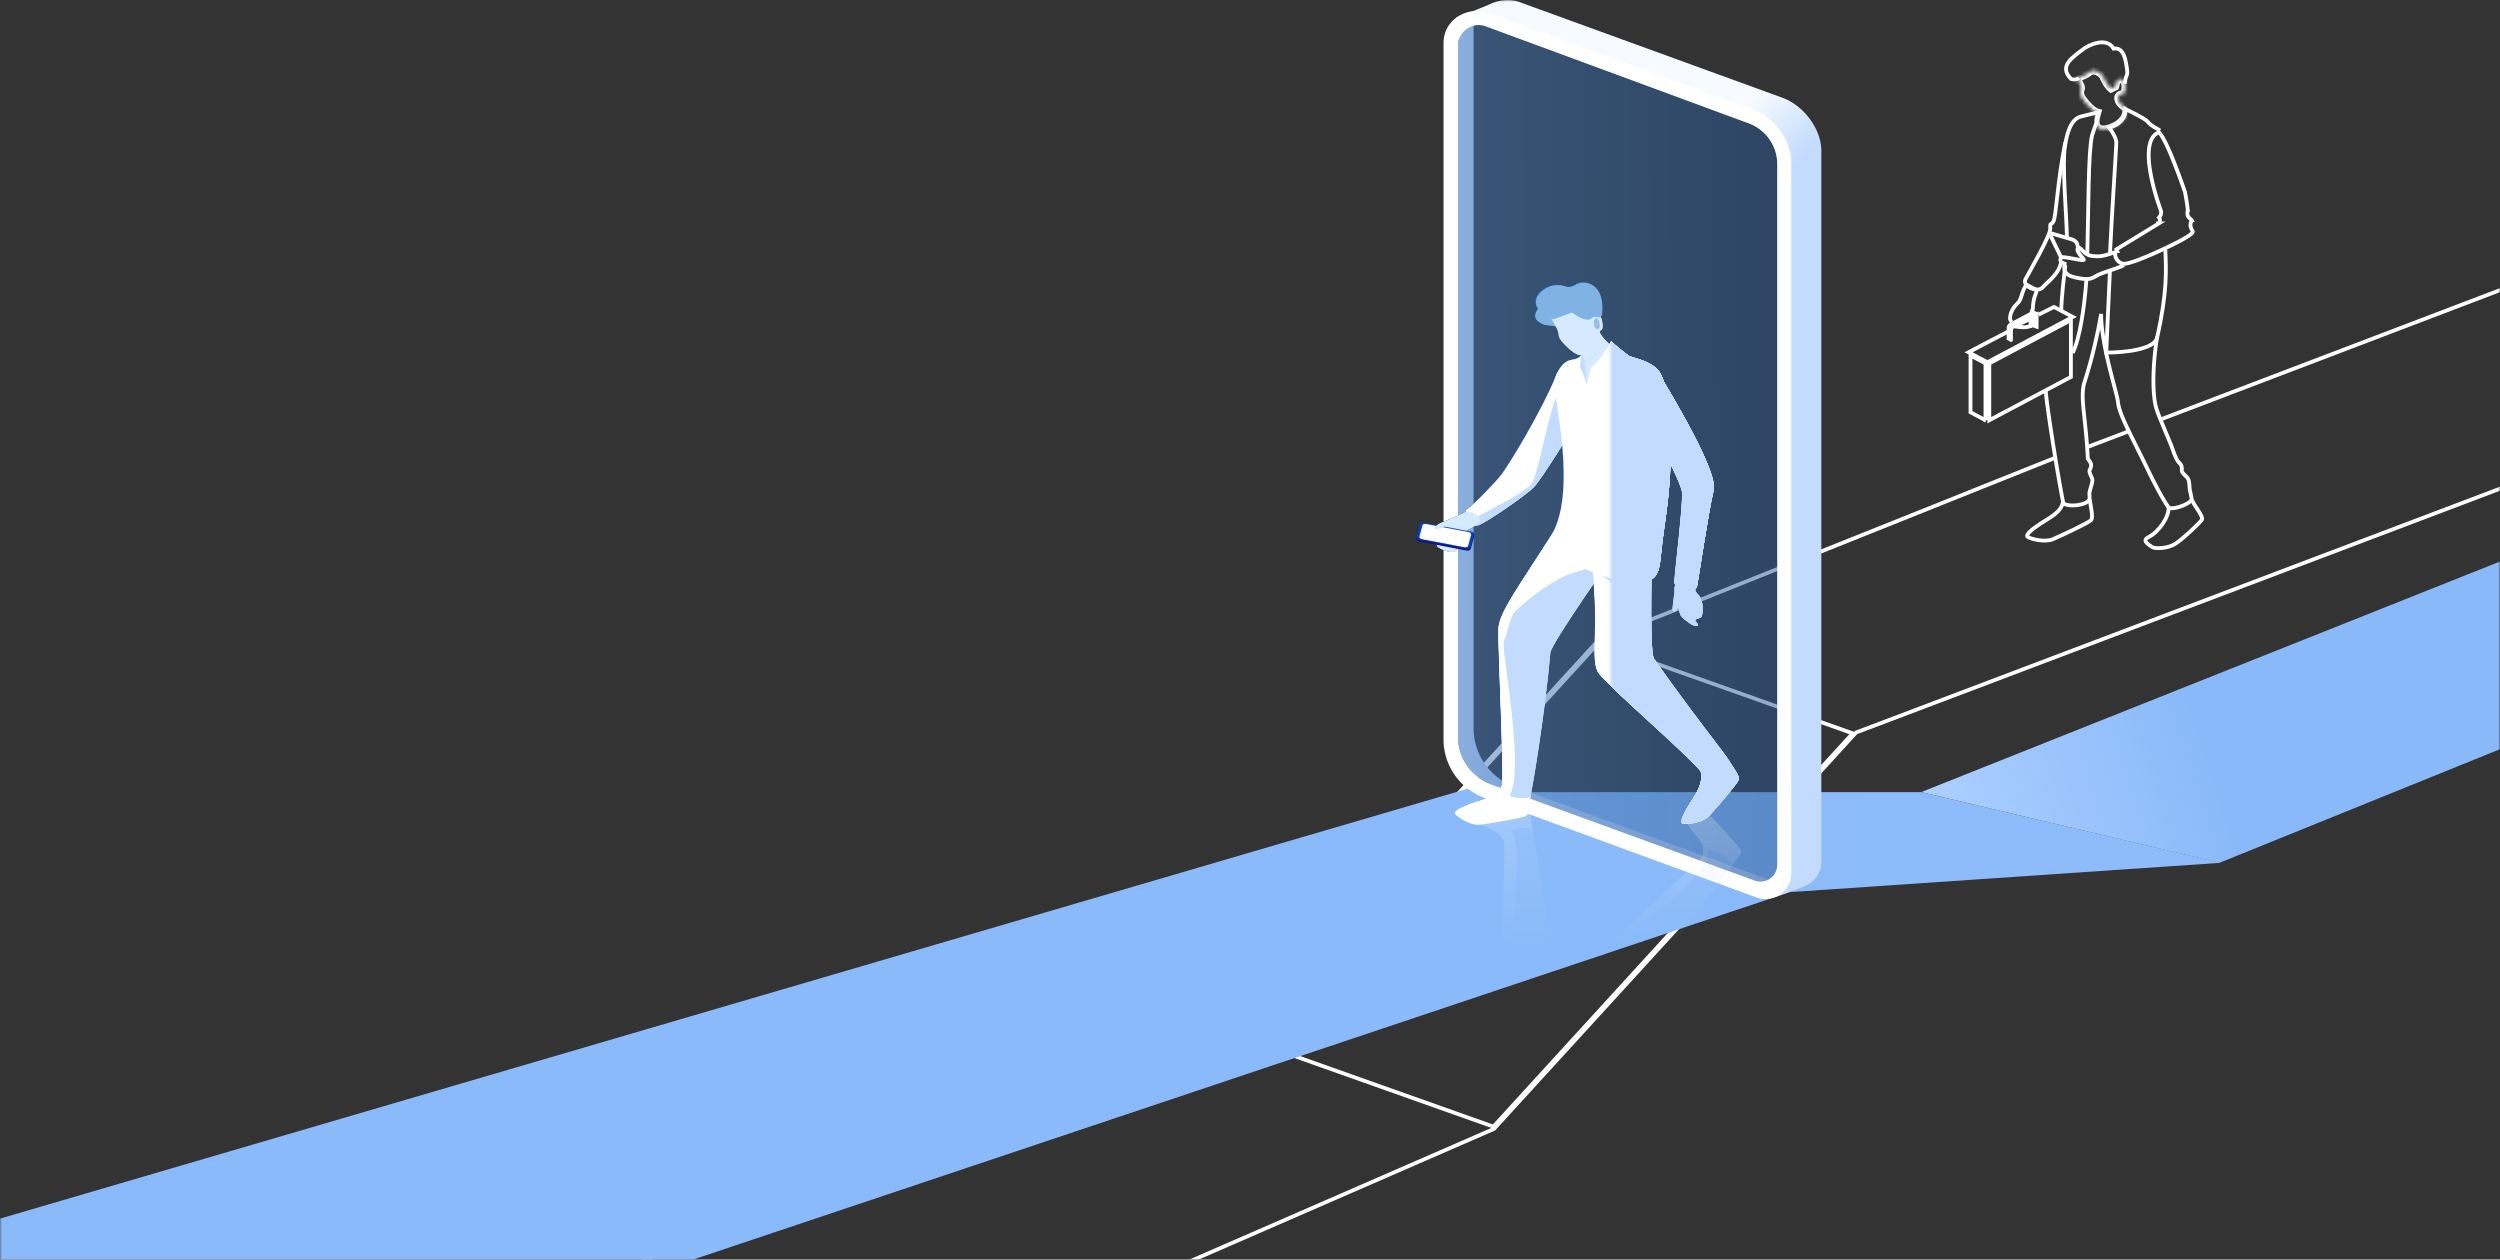 <svg width="655" height="330" fill="none" xmlns="http://www.w3.org/2000/svg"><rect width="100%" height="100%" fill="#333333" stroke="none"/><mask id="a" maskUnits="userSpaceOnUse" x="0" y="0" width="655" height="513"><path fill="#C4C4C4" d="M0 0h655v513H0z"/></mask><g mask="url(#a)"><path d="M538.358 119.972l-119.744 47.94-94.848 103.844-160.012 60.389H307.91l83.515-36.381 94.853-103.844 168.573-63.827 67.286-24.689V50.43l-155.861 59.39m-19.542 7.36l10.659-4.061" stroke="#fff"/><path d="M324.644 271.538l66.636 23.645L485.4 192.14l-66.64-23.645-94.116 103.043z" stroke="#fff"/><path d="M581.504 226.058l154.204-62.467.16-48.69-232.533 92.63 78.169 18.527z" fill="url(#paint0_linear)"/><path d="M469.833 233.673l111.925-7.614-78.423-18.528h-118.27l84.768 26.142z" fill="url(#paint1_linear)"/><path d="M390.141 204.993L-37 330.115h218.266l290.09-97.204-81.215-27.918z" fill="url(#paint2_linear)"/><path d="M385.014 6.328c.616.375 1.068-.77 1.068-.328v184.794a16.312 16.312 0 0010.733 15.329l66.464 24.329a4.344 4.344 0 01-3.534.237l-68.934-25.13a13.42 13.42 0 01-8.821-12.604V12.023c.004-2.194 1.268-4.817 3.024-5.695z" fill="url(#paint3_linear)"/><path d="M381.506 4.662s7.356-2.886 8.897-3.586c2.314-1.049 5.024-1.512 7.655-.553l68.967 25.101c5.614 2.044 10.168 8.253 10.168 13.868V225.81c0 2.813-1.665 5.112-3.945 6.176-1.553.721-8.431 3.152-8.431 3.152l2.251-3.301-1.435-.525-2.358-.864a4.37 4.37 0 002.358-3.888V43.045c0-4.792-2.984-9.073-7.48-10.73L389.321 6.913a5.382 5.382 0 00-4.307.233c-1.49-.907-3.96-1.665-3.508-2.485z" fill="url(#paint4_linear)"/><path d="M390.181 3.449l68.967 25.101c5.614 2.045 10.168 8.253 10.168 13.868V228.74c0 4.722-4.692 8.005-9.13 6.391l-71.248-26.082a16.313 16.313 0 01-10.733-15.329V11.29c.003-6.249 6.361-9.885 11.976-7.841zm-8.187 189.506a13.413 13.413 0 008.821 12.603l68.93 25.135c2.864 1.042 5.892-1.075 5.892-4.121V43.045c0-4.791-2.984-9.073-7.48-10.73l-68.832-25.4c-3.556-1.313-7.327 1.318-7.327 5.108v180.932h-.004z" fill="#fff"/><path opacity=".5" d="M465.633 43.045v183.523c0 3.046-3.028 5.166-5.892 4.121l-68.93-25.131a13.42 13.42 0 01-8.821-12.604V12.022c0-3.79 3.775-6.42 7.327-5.108l68.832 25.4a11.433 11.433 0 017.484 10.73z" fill="url(#paint5_linear)"/><path d="M443.561 151.414c.251.696.718 1.41.623 2.437-.091 1.032.16 1.371.991 2.209.394.397.328.619.758 1.821.237.656.386 3.615-.448 3.917l-1.297.467s-.062.404.36.831c1.046 1.056-.371 1.169-1.763.2-1.392-.969-2.274-1.698-2.536-2.423-.259-.725-.565-2.281-.616-1.709-.051.576-1.515 1.869-1.359.098.157-1.77.569-4.175.521-5.349-.054-1.432 4.518-3.191 4.766-2.499z" fill="#3070A3"/><path d="M440.336 153.767l3.859-.321c.007.131.007.266-.008.408-.091 1.032.161 1.37.991 2.208.394.398.328.62.758 1.822.237.656.387 3.615-.448 3.917l-1.297.467s0 .011-.004.025c-.688-.269-2.59-1.071-3.1-1.862-.627-.973-1.21-3.05-.751-6.664z" fill="#1C5392"/><path d="M401.06 208.394c-.375 1.64-.277 4.766-1.228 5.364-.951.597-9.422 1.982-12.03 2.31-2.609.324-6.121-2.095-6.595-2.85-.474-.754 1.76-1.836 4.755-2.787 2.995-.947 6.449-1.946 7.706-4.832 1.257-2.889 7.392 2.795 7.392 2.795z" fill="#fff"/><path d="M407.396 138.843c-10.016 15.777-14.588 21.709-14.738 25.914-.182 5.196 1.534 38.547.893 41.349-.641 2.805 7.167 3.771 7.506 2.288.338-1.483 3.734-21.13 5.148-37.41.211-2.412 17.222-26.544 17.222-26.544l1.064-8.166-17.095 2.569z" fill="#C2DBFF"/><path d="M412.111 138.14l-4.715.711c-10.015 15.777-14.588 21.709-14.737 25.914-.175 5.021 1.421 36.32.951 40.959-1.301 2.794-4.693 3.778-7.648 4.715a33.59 33.59 0 00-1.654.568c6.073 1.082 8.726 4.052 11.655-3.531 3.192-8.249-2.765-38.328-1.964-39.516.806-1.188 1.556-5.768 2.489-7.156.936-1.388 10.023-9.383 16.873-11.102 10.955-2.755-1.25-11.562-1.25-11.562zm40.963 61.206c.761 1.498 2.835 3.841 2.488 4.908-.349 1.068-5.975 7.55-7.771 9.47-1.796 1.917-6.044 2.303-6.89 2.026-.845-.277.179-2.539 1.873-5.185 1.698-2.645 3.713-5.618 2.831-8.643-.882-3.02 7.469-2.576 7.469-2.576z" fill="#fff"/><path d="M417.062 145.409c2.394 18.532-.688 27.674 1.888 31.001 3.18 4.11 25.588 23.411 26.888 25.979 1.301 2.566 7.921-1.683 7.233-3.042-.689-1.359-10.399-13.394-19.726-26.814-1.381-1.99-.379-33.078-.379-33.078l-4.405-6.959-11.499 12.913z" fill="#C2DBFF"/><path d="M420.235 138.227h-12.18l-.032 2.259c10.252-.131 8.999 6.982 9.163 8.315 1.92 15.49-.609 24.551 1.763 27.612 3.075 3.972 24.076 21.775 26.685 25.645.787 2.98-1.191 5.906-2.864 8.515-.331.517-.634 1.02-.907 1.494 5.359-3.053 7.524-2.463 4.93-10.166-2.824-8.384-18.666-18.907-22.018-22.263-1.931-1.931-.889-4.329-2.179-8.8-.466-1.607 4.056-15.314 4.056-15.314l-8.424-5.652 2.007-11.645z" fill="#fff"/><path d="M415.237 94.634l3.603 3.254-3.578 3.8-.025-7.054z" fill="#C2DBFF"/><path d="M408.034 97.564c-4.205 10.548-13.139 24.791-14.592 26.701-1.454 1.909-7.717 8.398-9.04 9.102-1.322.703.427 5.349 3.126 4.168 2.7-1.181 12.144-7.721 14.264-9.831 2.121-2.109 10.566-15.974 10.566-15.974l-4.324-14.166z" fill="url(#paint6_linear)"/><path d="M415.681 100.839c-.43-2.204-1.749-4.81-1.749-4.81l.481-3.585.824 2.187.444 6.208z" fill="url(#paint7_linear)"/><path d="M401.789 127.697c-2.121 2.109-11.561 8.65-14.264 9.83-.762.332-1.447.204-2.011-.171l.666-1.574s13.193-6.511 15.095-9.011c1.796-2.357 4.219-18.149 6.948-24.07l4.128 9.018c.004.004-8.442 13.868-10.562 15.978z" fill="#C2DBFF"/><path d="M387.78 136.591c-.725.612-1.421 1.41-2.602 1.946-1.184.536-1.606.878-2.255 2.103-.772 1.464-1.643 1.224-1.337 2.834.455 2.402-4.813.285-5.053-.404-.427-1.221-.944-2.915-.19-3.549.754-.638 2.438-1.804 1.778-1.505-.659.299-2.466-.113-.43-1.035 2.037-.922 4.842-2.011 6.154-2.743 1.596-.893 4.656 1.741 3.935 2.353z" fill="#1C5392"/><path d="M404.354 75.84a6.262 6.262 0 015.731-.82c.951.324 2.04-.04 2.791-.547 1.796-1.22 6.201-.091 6.485 4.066-.83 1.855-5.647.645-7.662 2.22-1.199.936-1.967 2.48-2.394 3.574l-2.164-.82c-2.098.233-7.913-3.997-2.787-7.674z" fill="#2287FF"/><path d="M416.909 84.81c-1.545-1.61-2.514-3.392-2.627-4.704-.113-1.315-1.366-1.993-2.342-1.461-5.269 2.871-8.002-.168-9.463 3.192-1.056 2.427 2.423 3.301 2.423 3.301l4.249.54 7.305-.664.455-.204z" fill="#2287FF"/><path d="M418.84 97.888c.324-.277-2.918-12.232-2.689-12.422.674-.564.955-.78.955-.78.069-.582-.182-1.84.779-2.313 1.884-.933 2.525 4.04 1.538 4.157-1.268.15 1.665 3.75 4.664 5.266 1.861.94-8.992 14.294-9.098 12.21-.106-2.085 1.264.415.692-.977-.441-1.071 1.323-4.94 3.159-5.141z" fill="#95BDE5"/><path d="M417.612 84.763c-.047-1.505.725-1.65 1.093-1.14s.845 2.933-.393 2.543c-.547-.171-.689-1.01-.7-1.403z" fill="#95BDE5"/><path d="M434.569 97.173c-2.307-2.878-6.875-3.326-7.881-4.004-1.006-.678-4.58-3.717-4.58-3.717s-2.353 4.679-5.323 6.854c0 0-.801 4.074-1.151 4.595l-.445-6.206-.823-2.186s.189 1.363-2.602 1.76c-2.419.346-3.92 3.17-4.579 5.546-.66 2.376 6.886 30.006-1.429 41.531-2.645 3.669 15.631 10.523 18.567 10.855 10.064 1.136 10.231-.726 10.996-8.192.816-7.968 3.013-17.136 2.237-32.115-.153-2.831-.575-11.711-2.987-14.72z" fill="url(#paint8_linear)"/><path d="M415.681 100.839c-.43-2.204-1.749-4.81-1.749-4.81l.481-3.585.824 2.187.444 6.208z" fill="#C2DBFF"/><path d="M414.504 82.587c1.687 2.219 4.303 3.643 3.436 6.048-1.271 3.534-1.942 3.742-3.516 4.347-1.541.594-4.758-2.977-5.345-3.724-.932-1.188-.462-1.705-1.078-3.057-.35-.765-1.498-2.754-1.498-2.754 6.661-1.316 4.139-5.94 8.001-.86z" fill="#3070A3"/><path d="M430.995 136.653c.484-5.029.834-5.961-.026-12.852-.86-6.89 0-17.544 0-17.544l6.74 11.7c.011 11.503-1.701 19.217-2.401 26.049-.761 7.462-.929 9.324-10.996 8.191a5.462 5.462 0 01-.852-.193c2.037-3.571 5.225-9.383 6.897-13.632.124-.313-8.642-2.984-8.329-2.965 5.658.273 8.894 1.993 8.967 1.246zm-12.676-41.732c2.208-2.332 3.79-5.473 3.79-5.473s3.574 3.04 4.579 3.717c1.006.678 5.575 1.126 7.881 4.004 1.476 1.84 2.204 5.867 2.583 9.368-2.907-4.594-5.851-8.307-7.695-8.978-4.696-1.709-10.256.2-11.138-2.638z" fill="#C2DBFF"/><path d="M433.88 96.641c-3.789 3.79-7.006 5.717-1.406 15.417 5.596 9.699 7.691 14.44 8.205 16.59.514 2.149-1.96 21.763-1.96 23.851 0 2.088 5.553 2.624 5.88 1.228.328-1.395 3.035-19.836 4.383-25.331 1.349-5.495-15.102-31.755-15.102-31.755z" fill="#fff"/><path d="M431.61 98.911c.678-.736 1.461-1.461 2.27-2.27 0 0 16.45 26.257 15.099 31.755-1.348 5.495-4.059 23.936-4.383 25.331-.212.907-2.624.999-4.292.383.51-6.286 1.887-23.415 1.887-26.217.004-3.443-4.642-16.007-10.581-28.982z" fill="#C2DBFF"/><path d="M443.495 151.414c.251.696.718 1.41.623 2.438-.091 1.031.16 1.37.991 2.208.394.397.328.619.758 1.822.237.656.386 3.614-.448 3.917-.499.178-1.297.466-1.297.466s-.062.405.36.831c1.046 1.056-.371 1.169-1.763.2-1.392-.969-2.273-1.698-2.536-2.423-.258-.725-.565-2.281-.616-1.709-.051.576-1.515 1.869-1.359.099.161-1.775.569-4.176.521-5.349-.054-1.432 4.518-3.196 4.766-2.5z" fill="#D6EAFF"/><path d="M407.33 138.839c-10.016 15.778-14.588 21.71-14.737 25.914-.183 5.196 1.533 38.544.892 41.349-.641 2.806 7.167 3.772 7.506 2.289.339-1.487 3.734-21.13 5.148-37.41.211-2.413 17.222-26.545 17.222-26.545l1.064-8.165-17.095 2.568z" fill="#C2DBFF"/><path d="M412.045 138.14l-4.715.711c-10.015 15.777-14.588 21.709-14.737 25.914-.175 5.021 1.421 36.32.951 40.959-1.301 2.794-4.693 3.778-7.648 4.715a33.59 33.59 0 00-1.654.568c6.074 1.082 8.726 4.052 11.655-3.531 3.192-8.249-2.765-38.328-1.963-39.516.805-1.188 1.555-5.768 2.488-7.156.936-1.388 10.023-9.383 16.873-11.102 10.956-2.755-1.25-11.562-1.25-11.562zm40.959 61.208c.758 1.497 2.835 3.84 2.489 4.908-.346 1.067-5.976 7.55-7.772 9.47-1.796 1.92-6.044 2.303-6.89 2.026-.845-.277.179-2.54 1.873-5.185 1.698-2.646 3.713-5.619 2.831-8.643-.878-3.025 7.469-2.576 7.469-2.576z" fill="#fff"/><path d="M416.996 145.409c2.394 18.532-.688 27.674 1.888 31.001 3.18 4.11 25.588 23.411 26.888 25.979 1.301 2.566 7.921-1.683 7.233-3.042-.689-1.359-10.399-13.394-19.726-26.814-1.381-1.99-.379-33.078-.379-33.078l-4.405-6.959-11.499 12.913z" fill="#C2DBFF"/><path d="M420.17 138.227h-12.18l-.033 2.259c10.252-.131 8.999 6.982 9.163 8.315 1.92 15.49-.608 24.551 1.763 27.612 3.075 3.972 24.076 21.775 26.685 25.645.787 2.98-1.191 5.906-2.864 8.515-.331.517-.634 1.02-.907 1.494 5.36-3.053 7.524-2.463 4.93-10.166-2.824-8.384-18.666-18.907-22.018-22.263-1.931-1.931-.889-4.329-2.178-8.8-.467-1.607 4.055-15.314 4.055-15.314l-8.424-5.652 2.008-11.645z" fill="#fff"/><path d="M415.171 94.63l3.603 3.257-3.577 3.797-.026-7.054z" fill="#C2DBFF"/><path d="M407.968 97.56c-4.205 10.548-13.139 24.791-14.592 26.701-1.454 1.905-7.717 8.398-9.04 9.102-1.322.703.427 5.349 3.126 4.168 2.7-1.18 12.144-7.721 14.265-9.831 2.12-2.109 10.565-15.974 10.565-15.974l-4.324-14.166z" fill="#043EC4"/><path d="M415.615 100.836c-.43-2.205-1.749-4.81-1.749-4.81l.481-3.586.824 2.187.444 6.209z" fill="url(#paint9_linear)"/><path d="M401.723 127.697c-2.121 2.11-11.561 8.65-14.264 9.831-.762.331-1.447.204-2.011-.171l.666-1.575s13.193-6.511 15.095-9.01c1.796-2.358 4.219-18.15 6.948-24.071l4.128 9.018c.004.004-8.442 13.868-10.562 15.978z" fill="#043EC4"/><path d="M387.714 136.591c-.725.612-1.421 1.41-2.601 1.946-1.185.536-1.607.878-2.256 2.103-.772 1.464-1.643 1.224-1.337 2.834.456 2.402-4.813.285-5.053-.404-.427-1.221-.944-2.915-.19-3.549.754-.638 2.438-1.804 1.778-1.505-.659.299-2.466-.113-.43-1.035 2.037-.922 4.842-2.011 6.154-2.743 1.596-.893 4.656 1.741 3.935 2.353z" fill="#1C5392"/><path d="M416.843 84.807c-1.545-1.61-2.514-3.392-2.627-4.704-.113-1.315-1.366-1.993-2.342-1.461-5.269 2.871-8.001-.168-9.462 3.192-1.057 2.427 2.422 3.301 2.422 3.301l4.249.54 7.305-.664.455-.204z" fill="#80B2E4"/><path d="M415.255 86.166c1.282-1.093 1.789-1.483 1.789-1.483.069-.583-.182-1.84.779-2.314 1.884-.933 2.525 4.04 1.538 4.157-1.268.15 1.665 3.75 4.664 5.266 1.861.94-8.992 14.294-9.098 12.21-.106-2.085-.262-12.68-.835-14.072-.44-1.068-.674-3.564 1.163-3.764z" fill="#D6EAFF"/><path d="M418.774 97.888c.324-.277-2.918-12.232-2.689-12.422.674-.564.955-.78.955-.78.069-.582-.182-1.84.779-2.313 1.884-.933 2.525 4.04 1.538 4.157-1.268.15 1.665 3.75 4.664 5.266 1.861.94-8.992 14.294-9.098 12.21-.106-2.085 1.264.415.692-.977-.441-1.075 1.323-4.944 3.159-5.141z" fill="#95BDE5"/><path d="M417.546 84.763c-.047-1.505.725-1.65 1.093-1.14s.845 2.933-.393 2.543c-.547-.171-.689-1.013-.7-1.403z" fill="#95BDE5"/><path d="M434.503 97.17c-2.306-2.879-6.875-3.327-7.881-4.005-1.006-.677-4.58-3.716-4.58-3.716s-2.353 4.678-5.323 6.854c0 0-.801 4.073-1.151 4.594l-.445-6.205-.823-2.186s.189 1.363-2.601 1.76c-2.42.346-3.921 3.17-4.58 5.545-.66 2.376 6.886 30.006-1.429 41.531-2.645 3.67 15.631 10.524 18.567 10.855 10.064 1.137 10.231-.725 10.996-8.191.817-7.969 3.014-17.136 2.237-32.116-.153-2.831-.575-11.711-2.987-14.72z" fill="#043EC4"/><path d="M415.615 100.836c-.43-2.205-1.749-4.81-1.749-4.81l.481-3.586.824 2.187.444 6.209z" fill="#C2DBFF"/><path d="M417.874 80.464c1.687 2.22.867 5.767 0 8.172-1.271 3.534-1.942 3.742-3.516 4.347-1.541.593-4.758-2.977-5.345-3.724-.932-1.188-.462-1.706-1.078-3.057-.35-.766-1.498-2.755-1.498-2.755 6.661-1.315 7.575-8.066 11.437-2.983z" fill="#D6EAFF"/><path d="M430.929 136.654c.484-5.029.834-5.961-.026-12.852-.86-6.89 0-17.544 0-17.544l6.741 11.7c.01 11.503-1.702 19.217-2.402 26.049-.761 7.462-.929 9.324-10.995 8.191a5.445 5.445 0 01-.853-.193c2.037-3.571 5.225-9.383 6.897-13.632.124-.313-8.642-2.984-8.329-2.966 5.658.27 8.894 1.994 8.967 1.247zm-12.676-41.732c2.208-2.332 3.789-5.473 3.789-5.473s3.574 3.039 4.58 3.716c1.006.678 5.574 1.126 7.881 4.005 1.475 1.84 2.204 5.866 2.583 9.368-2.908-4.595-5.851-8.308-7.691-8.978-4.7-1.71-10.26.2-11.142-2.638z" fill="#C2DBFF"/><path d="M433.815 96.641c-3.79 3.79-7.007 5.717-1.407 15.417 5.596 9.699 7.691 14.44 8.205 16.59.514 2.149-1.96 21.763-1.96 23.851 0 2.088 5.553 2.624 5.881 1.228.327-1.395 3.034-19.836 4.383-25.331 1.348-5.498-15.102-31.755-15.102-31.755z" fill="#043EC4"/><path d="M431.544 98.911c.678-.736 1.461-1.461 2.27-2.27 0 0 16.45 26.257 15.099 31.755-1.348 5.495-4.059 23.936-4.383 25.331-.212.907-2.624.999-4.292.383.51-6.286 1.887-23.415 1.887-26.217.004-3.447-4.642-16.007-10.581-28.982z" fill="#C2DBFF"/><path d="M443.561 151.414c.251.696.717 1.41.623 2.438-.092 1.031.16 1.37.991 2.208.393.397.327.62.757 1.822.237.656.387 3.615-.448 3.917-.499.178-1.297.466-1.297.466s-.062.405.361.831c1.046 1.057-.372 1.17-1.764.2-1.391-.969-2.273-1.697-2.535-2.423-.259-.725-.565-2.281-.616-1.708-.051.575-1.516 1.869-1.359.098.157-1.771.568-4.176.521-5.349-.055-1.432 4.518-3.192 4.766-2.5z" fill="#D6EAFF"/><path d="M440.336 153.767l3.859-.32c.007.131.007.266-.008.408-.091 1.031.161 1.37.991 2.208.394.397.328.619.758 1.822.237.656.387 3.614-.448 3.917-.499.178-1.297.466-1.297.466s0 .011-.004.026c-.688-.27-2.59-1.072-3.1-1.862-.627-.973-1.21-3.05-.751-6.665z" fill="#D6EAFF"/><path d="M407.396 138.843c-10.016 15.778-14.589 21.71-14.738 25.914-.182 5.196 1.534 38.547.893 41.349-.642 2.806 7.166 3.771 7.505 2.288.339-1.483 3.735-21.129 5.148-37.41.212-2.412 17.223-26.544 17.223-26.544l1.064-8.166-17.095 2.569z" fill="#C2DBFF"/><path d="M412.11 138.141l-4.714.71c-10.016 15.777-14.588 21.709-14.738 25.914-.175 5.021 1.421 36.321.951 40.959-1.301 2.795-4.693 3.779-7.648 4.715-.586.186-1.14.376-1.654.569 6.074 1.082 8.726 4.051 11.656-3.531 3.191-8.249-2.766-38.328-1.964-39.516.805-1.188 1.556-5.768 2.488-7.156.937-1.389 10.024-9.383 16.873-11.103 10.956-2.755-1.25-11.561-1.25-11.561zm40.964 61.206c.761 1.498 2.835 3.841 2.488 4.908-.349 1.068-5.975 7.55-7.771 9.47-1.796 1.917-6.044 2.303-6.89 2.026-.845-.277.179-2.539 1.873-5.185 1.698-2.645 3.713-5.618 2.831-8.643-.882-3.02 7.469-2.576 7.469-2.576z" fill="#fff"/><path d="M417.062 145.409c2.394 18.532-.689 27.674 1.887 31.001 3.181 4.11 25.588 23.411 26.889 25.98 1.301 2.565 7.921-1.684 7.232-3.043-.689-1.359-10.398-13.394-19.726-26.814-1.38-1.989-.378-33.077-.378-33.077l-4.405-6.96-11.499 12.913z" fill="#C2DBFF"/><path d="M420.235 138.228h-12.18l-.032 2.259c10.252-.132 8.999 6.981 9.163 8.315 1.92 15.489-.609 24.551 1.763 27.612 3.075 3.971 24.076 21.775 26.685 25.644.787 2.981-1.191 5.907-2.864 8.516-.331.517-.634 1.02-.907 1.493 5.359-3.053 7.524-2.463 4.93-10.166-2.824-8.384-18.666-18.907-22.018-22.263-1.931-1.931-.889-4.328-2.179-8.799-.466-1.607 4.056-15.315 4.056-15.315l-8.424-5.651 2.007-11.645z" fill="#fff"/><path d="M415.236 94.634l3.604 3.254-3.578 3.8-.026-7.054z" fill="#C2DBFF"/><path d="M408.034 97.564c-4.205 10.549-13.139 24.792-14.592 26.701-1.454 1.909-7.717 8.399-9.04 9.102-1.322.703.427 5.349 3.126 4.169 2.7-1.181 12.144-7.722 14.264-9.831 2.121-2.11 10.566-15.974 10.566-15.974l-4.324-14.167z" fill="url(#paint10_linear)"/><path d="M415.681 100.84c-.43-2.205-1.749-4.81-1.749-4.81l.481-3.585.824 2.186.444 6.209z" fill="url(#paint11_linear)"/><path d="M401.789 127.697c-2.121 2.11-11.561 8.65-14.264 9.831-.762.331-1.447.204-2.011-.171l.666-1.575s13.193-6.511 15.095-9.01c1.796-2.358 4.219-18.15 6.948-24.071l4.128 9.018c.004.004-8.442 13.868-10.562 15.978z" fill="#C2DBFF"/><path d="M387.78 136.592c-.725.612-1.421 1.41-2.602 1.946-1.184.535-1.606.878-2.255 2.102-.772 1.465-1.643 1.224-1.337 2.835.455 2.401-4.813.284-5.053-.405-.427-1.22-.944-2.915-.19-3.549.754-.637 2.438-1.803 1.778-1.504-.659.298-2.466-.113-.43-1.035 2.037-.922 4.842-2.012 6.154-2.744 1.596-.893 4.656 1.742 3.935 2.354zm27.541-50.422c1.282-1.094 1.789-1.483 1.789-1.483.069-.583-.183-1.84.779-2.314 1.884-.933 2.525 4.04 1.538 4.157-1.268.15 1.665 3.75 4.663 5.266 1.862.94-8.992 14.294-9.097 12.21-.106-2.085-.263-12.68-.835-14.073-.44-1.067-.674-3.563 1.163-3.763z" fill="#D6EAFF"/><path d="M417.612 84.764c-.047-1.505.725-1.65 1.093-1.14s.845 2.933-.393 2.543c-.547-.172-.689-1.01-.7-1.403z" fill="#95BDE5"/><path d="M434.569 97.174c-2.307-2.879-6.875-3.327-7.881-4.005-1.006-.677-4.58-3.716-4.58-3.716s-2.353 4.678-5.323 6.853c0 0-.801 4.074-1.151 4.595l-.445-6.205-.823-2.186s.189 1.362-2.602 1.76c-2.419.346-3.92 3.17-4.579 5.545-.66 2.376 6.886 30.006-1.429 41.531-2.645 3.67 15.631 10.523 18.567 10.855 10.064 1.137 10.231-.725 10.996-8.191.816-7.969 3.013-17.136 2.237-32.116-.153-2.831-.575-11.711-2.987-14.72z" fill="url(#paint12_linear)"/><path d="M415.681 100.84c-.43-2.205-1.749-4.81-1.749-4.81l.481-3.585.824 2.186.444 6.209zm15.314 35.813c.484-5.028.834-5.961-.026-12.851-.86-6.89 0-17.545 0-17.545l6.74 11.7c.011 11.503-1.701 19.217-2.401 26.049-.761 7.462-.929 9.324-10.996 8.191a5.462 5.462 0 01-.852-.193c2.037-3.571 5.225-9.382 6.897-13.631.124-.313-8.642-2.984-8.329-2.966 5.658.273 8.894 1.993 8.967 1.246z" fill="#C2DBFF"/><path d="M418.319 94.922c2.208-2.332 3.789-5.473 3.789-5.473s3.574 3.039 4.58 3.716c1.005.678 5.574 1.126 7.881 4.005 1.475 1.84 2.204 5.866 2.583 9.368-2.908-4.595-5.852-8.308-7.695-8.978-4.696-1.71-10.256.2-11.138-2.638z" fill="#fff"/><path d="M433.88 96.642c-3.789 3.79-7.006 5.717-1.406 15.417 5.596 9.699 7.691 14.44 8.205 16.589.513 2.15-1.961 21.764-1.961 23.852 0 2.088 5.553 2.624 5.881 1.228.328-1.395 3.035-19.836 4.383-25.331 1.348-5.495-15.102-31.755-15.102-31.755z" fill="#fff"/><path d="M431.61 98.912c.678-.736 1.461-1.461 2.27-2.27 0 0 16.45 26.257 15.099 31.755-1.348 5.495-4.059 23.936-4.383 25.331-.212.907-2.624.999-4.292.383.51-6.286 1.887-23.415 1.887-26.217.004-3.443-4.642-16.007-10.581-28.982z" fill="#C2DBFF"/><path d="M381.221 144.44c-1.155.619-4.499-.82-4.689-1.367-.426-1.22-.943-2.915-.189-3.549.754-.637 2.441-1.803 1.778-1.504-.66.298-2.467-.113-.43-1.035 2.037-.922 4.842-2.012 6.154-2.744.962-.536 2.452.204 3.33 1.013-3.443 1.246-6.132.856-7.039 2.47-.929 1.655-3.709 2.351-3.516 3.899.32 2.58 4.372 2.606 4.601 2.817z" fill="#D6EAFF"/><path d="M385.331 143.835l.868-3.236c.087-.324.098-1.024-.412-1.122l-12.672-1.99c-.51-.098-.995.088-1.082.416l-.882 2.7c-.193.874.27 1.206.78 1.304l12.318 2.343c.51.095.995-.091 1.082-.415z" fill="#0F1782"/><path d="M385.316 143.296l.868-3.235c.087-.325-.255-.671-.765-.765l-12.319-2.343c-.51-.099-.995.087-1.082.415l-.867 3.236c-.088.324.255.67.765.765l12.318 2.343c.51.098.995-.088 1.082-.416z" fill="#043EC4"/><path d="M384.657 143l.78-2.915c.08-.295-.23-.601-.689-.688l-11.094-2.11c-.459-.088-.897.08-.977.372l-.779 2.915c-.081.295.229.601.688.688l11.094 2.11c.46.091.897-.077.977-.372z" fill="#fff"/><path d="M378.584 137.853c-1.749.849-2.394 1.096-2.631.645-.233-.449 1.075-1.44 1.898-1.589.827-.146.733.944.733.944z" fill="#D6EAFF"/><path d="M404.494 75.906a6.262 6.262 0 015.731-.82c.951.324 2.04-.04 2.791-.547 1.796-1.22 7.666-.651 6.716 7.894-.83 1.855-1.039-.428-3.054 1.146-1.198.937-4.839-1.691-4.839-1.691l-4.558 1.691c-2.098.233-7.913-3.993-2.787-7.673z" fill="#80B2E4"/><mask id="b" maskUnits="userSpaceOnUse" x="362" y="207" width="114" height="181"><path fill="url(#paint13_linear)" d="M362.984 207.532H475.67v179.689H362.984z"/></mask><g mask="url(#b)"><path d="M444.068 275.112c.251-.702.718-1.422.623-2.459-.091-1.04.16-1.382.991-2.227.393-.4.328-.624.758-1.837.237-.662.386-3.646-.448-3.951-.5-.18-1.297-.47-1.297-.47s-.062-.408.36-.838c1.046-1.066-.371-1.18-1.763-.202-1.392.977-2.274 1.712-2.536 2.444-.259.731-.565 2.3-.616 1.723-.051-.58-1.515-1.885-1.359-.099.157 1.786.569 4.211.521 5.395-.054 1.444 4.518 3.219 4.766 2.521z" fill="#3070A3"/><path d="M440.843 272.739l3.859.323a2.589 2.589 0 00-.008-.411c-.091-1.04.161-1.382.991-2.227.394-.401.328-.625.758-1.837.237-.662.386-3.646-.448-3.951l-1.297-.47s0-.011-.004-.026c-.688.272-2.59 1.08-3.1 1.878-.627.981-1.21 3.076-.751 6.721z" fill="#1C5392"/><path d="M401.567 217.644c-.375-1.653-.277-4.806-1.228-5.409-.951-.603-9.422-1.999-12.031-2.33-2.608-.327-6.121 2.113-6.594 2.874-.474.761 1.76 1.852 4.754 2.811 2.995.956 6.449 1.963 7.706 4.873 1.257 2.914 7.393-2.819 7.393-2.819z" fill="#fff"/><path d="M407.903 287.79c-10.016-15.912-14.588-21.895-14.738-26.136-.182-5.24 1.534-38.876.893-41.702-.641-2.829 7.167-3.803 7.505-2.308.339 1.496 3.735 21.311 5.149 37.73.211 2.433 17.222 26.771 17.222 26.771l1.064 8.236-17.095-2.591z" fill="#C2DBFF"/><path d="M412.618 288.499l-4.715-.717c-10.016-15.912-14.588-21.894-14.738-26.135-.174-5.064 1.421-36.631.951-41.309-1.3-2.819-4.692-3.811-7.647-4.756a32.114 32.114 0 01-1.654-.573c6.073-1.091 8.726-4.086 11.655 3.561 3.192 8.32-2.765 38.656-1.964 39.854.805 1.198 1.556 5.817 2.489 7.217.936 1.401 10.023 9.463 16.873 11.198 10.955 2.778-1.25 11.66-1.25 11.66zm41.056-61.725c.734-1.241 2.73-3.182 2.397-4.067-.337-.885-5.754-6.256-7.484-7.847-1.73-1.588-5.821-1.908-6.635-1.678-.814.229.172 2.104 1.804 4.296 1.635 2.192 3.575 4.655 2.726 7.161-.849 2.503 7.192 2.135 7.192 2.135z" fill="#fff"/><path d="M417.569 281.169c2.394-18.691-.688-27.911 1.888-31.266 3.18-4.145 25.587-23.611 26.888-26.202 1.301-2.587 7.921 1.698 7.232 3.069-.688 1.37-10.398 13.509-19.725 27.043-1.381 2.007-.379 33.36-.379 33.36l-4.405 7.019-11.499-13.023z" fill="#C2DBFF"/><path d="M420.742 288.412h-12.18l-.032-2.278c10.252.132 8.999-7.041 9.163-8.386 1.92-15.622-.609-24.762 1.763-27.848 3.075-4.006 24.076-21.961 26.685-25.864.787-3.006-1.192-5.957-2.864-8.588a36.987 36.987 0 01-.907-1.507c5.359 3.08 7.523 2.484 4.929 10.253-2.823 8.456-18.665 19.069-22.017 22.453-1.931 1.948-.889 4.366-2.179 8.875-.466 1.621 4.055 15.446 4.055 15.446l-8.423 5.699 2.007 11.745z" fill="#fff"/><path d="M415.744 332.377l3.603-3.282-3.578-3.833-.025 7.115z" fill="#C2DBFF"/><path d="M408.54 329.423c-4.204-10.639-13.138-25.004-14.592-26.93-1.453-1.925-7.716-8.47-9.039-9.179-1.322-.71.426-5.395 3.126-4.204 2.7 1.19 12.144 7.787 14.264 9.914 2.121 2.128 10.566 16.111 10.566 16.111l-4.325 14.288z" fill="url(#paint14_linear)"/><path d="M416.188 326.119c-.43 2.223-1.749 4.851-1.749 4.851l.481 3.616.823-2.205.445-6.262z" fill="url(#paint15_linear)"/><path d="M402.296 299.032c-2.121-2.128-11.561-8.724-14.264-9.915-.762-.334-1.447-.206-2.012.173l.667 1.587s13.193 6.567 15.095 9.088c1.796 2.378 4.219 18.305 6.948 24.276l4.128-9.095c.004-.004-8.442-13.987-10.562-16.114z" fill="#C2DBFF"/><path d="M388.287 290.062c-.725-.618-1.421-1.422-2.602-1.963-1.184-.54-1.606-.885-2.255-2.12-.772-1.477-1.643-1.235-1.337-2.859.455-2.422-4.813-.287-5.054.408-.426 1.231-.943 2.94-.189 3.579.754.643 2.437 1.819 1.778 1.518-.659-.301-2.467.114-.43 1.044 2.037.929 4.842 2.028 6.154 2.767 1.596.9 4.656-1.757 3.935-2.374z" fill="#1C5392"/><path d="M419.347 329.096c.324.28-2.919 12.337-2.689 12.528.674.57.955.786.955.786.069.588-.183 1.856.779 2.334 1.884.941 2.525-4.076 1.538-4.193-1.268-.151 1.665-3.782 4.663-5.31 1.862-.948-8.992-14.417-9.097-12.315-.106 2.102 1.264-.419.692.985-.441 1.081 1.323 4.983 3.159 5.185z" fill="#95BDE5"/><path d="M435.076 329.816c-2.307 2.904-6.876 3.356-7.881 4.039-1.006.684-4.58 3.749-4.58 3.749s-2.354-4.719-5.323-6.913c0 0-.802-4.108-1.151-4.634l-.445 6.258-.823 2.205s.189-1.374-2.602-1.775c-2.419-.349-3.92-3.197-4.579-5.593-.66-2.396 6.886-30.262-1.429-41.886-2.645-3.7 15.631-10.613 18.567-10.947 10.063-1.147 10.231.731 10.996 8.261.816 8.037 3.013 17.283 2.237 32.39-.153 2.855-.575 11.811-2.987 14.846z" fill="url(#paint16_linear)"/><path d="M416.188 326.119c-.43 2.223-1.749 4.851-1.749 4.851l.481 3.616.823-2.205.445-6.262zM431.502 290c.484 5.071.834 6.012-.026 12.961-.859 6.949 0 17.694 0 17.694l6.741-11.8c.011-11.601-1.702-19.381-2.401-26.271-.762-7.526-.929-9.404-10.996-8.261a5.494 5.494 0 00-.853.194c2.037 3.602 5.225 9.463 6.897 13.748.124.316-8.642 3.01-8.329 2.991 5.659-.275 8.894-2.01 8.967-1.256zm-12.676 42.088c2.208 2.352 3.789 5.519 3.789 5.519s3.575-3.064 4.58-3.748c1.006-.683 5.575-1.135 7.881-4.039 1.476-1.855 2.204-5.916 2.583-9.448-2.907 4.634-5.851 8.379-7.695 9.055-4.696 1.724-10.256-.202-11.138 2.661z" fill="#C2DBFF"/><path d="M434.387 330.353c-3.789-3.822-7.006-5.766-1.406-15.549 5.596-9.782 7.691-14.563 8.205-16.731.514-2.169-1.96-21.95-1.96-24.056 0-2.106 5.552-2.646 5.88-1.238.328 1.407 3.035 20.005 4.383 25.547 1.348 5.542-15.102 32.027-15.102 32.027z" fill="#fff"/><path d="M432.117 328.063c.678.742 1.461 1.474 2.27 2.29 0 0 16.45-26.481 15.098-32.027-1.348-5.542-4.058-24.14-4.383-25.547-.211-.915-2.623-1.007-4.292-.386.511 6.339 1.888 23.614 1.888 26.44.003 3.473-4.642 16.144-10.581 29.23z" fill="#C2DBFF"/><path d="M444.003 275.112c.251-.701.718-1.422.623-2.458-.091-1.04.16-1.382.991-2.227.393-.401.328-.625.758-1.837.237-.662.386-3.646-.448-3.951-.5-.18-1.297-.47-1.297-.47s-.062-.408.36-.838c1.046-1.066-.371-1.18-1.763-.202-1.392.977-2.274 1.712-2.536 2.444-.259.731-.565 2.3-.616 1.723-.051-.581-1.515-1.885-1.359-.099.161 1.789.569 4.211.521 5.394-.054 1.445 4.518 3.223 4.766 2.521z" fill="#D6EAFF"/><path d="M407.838 287.794c-10.016-15.912-14.588-21.895-14.738-26.136-.182-5.24 1.534-38.872.893-41.702-.641-2.829 7.167-3.803 7.505-2.308.339 1.5 3.735 21.311 5.149 37.73.211 2.433 17.222 26.771 17.222 26.771l1.064 8.236-17.095-2.591z" fill="#C2DBFF"/><path d="M412.552 288.499l-4.714-.717c-10.016-15.912-14.589-21.894-14.738-26.135-.175-5.064 1.421-36.631.951-41.309-1.301-2.819-4.693-3.811-7.648-4.756a32.791 32.791 0 01-1.654-.573c6.074-1.091 8.726-4.086 11.656 3.561 3.191 8.32-2.766 38.656-1.964 39.854.805 1.198 1.556 5.817 2.488 7.217.937 1.401 10.023 9.463 16.873 11.198 10.956 2.778-1.25 11.66-1.25 11.66zm41.014-61.7c.692-1.289 2.589-3.306 2.273-4.226-.316-.919-5.458-6.5-7.099-8.153-1.641-1.653-5.522-1.982-6.294-1.744-.773.238.163 2.186 1.71 4.464 1.552 2.278 3.392 4.837 2.587 7.441-.802 2.604 6.823 2.218 6.823 2.218z" fill="#fff"/><path d="M417.504 281.169c2.394-18.691-.689-27.911 1.887-31.266 3.181-4.145 25.588-23.611 26.889-26.202 1.3-2.587 7.921 1.698 7.232 3.069-.689 1.37-10.398 13.509-19.726 27.043-1.381 2.007-.379 33.36-.379 33.36l-4.405 7.019-11.498-13.023z" fill="#C2DBFF"/><path d="M420.677 288.411h-12.18l-.032-2.278c10.252.132 8.999-7.041 9.163-8.386 1.92-15.622-.609-24.762 1.763-27.848 3.075-4.006 24.076-21.961 26.685-25.864.787-3.006-1.192-5.957-2.864-8.588a36.987 36.987 0 01-.907-1.507c5.359 3.08 7.524 2.484 4.929 10.253-2.823 8.456-18.665 19.069-22.017 22.453-1.931 1.948-.889 4.366-2.179 8.875-.466 1.621 4.055 15.446 4.055 15.446l-8.423 5.699 2.007 11.745z" fill="#fff"/><path d="M415.678 332.381l3.604-3.285-3.578-3.83-.026 7.115z" fill="#C2DBFF"/><path d="M408.476 329.427c-4.205-10.639-13.139-25.004-14.592-26.93-1.454-1.922-7.717-8.47-9.04-9.179-1.322-.71.426-5.395 3.126-4.204 2.7 1.19 12.144 7.787 14.264 9.914 2.121 2.128 10.566 16.111 10.566 16.111l-4.324 14.288z" fill="#043EC4"/><path d="M416.123 326.122c-.43 2.223-1.749 4.851-1.749 4.851l.481 3.616.824-2.205.444-6.262z" fill="url(#paint17_linear)"/><path d="M402.231 299.032c-2.121-2.128-11.561-8.724-14.264-9.915-.762-.334-1.447-.206-2.012.173l.667 1.587s13.193 6.567 15.095 9.088c1.796 2.378 4.219 18.305 6.948 24.276l4.128-9.095c.004-.004-8.442-13.987-10.562-16.114z" fill="#043EC4"/><path d="M388.222 290.061c-.725-.618-1.421-1.422-2.602-1.963-1.184-.54-1.606-.885-2.255-2.12-.772-1.477-1.643-1.235-1.337-2.859.455-2.422-4.813-.287-5.054.408-.426 1.231-.943 2.94-.189 3.579.754.643 2.437 1.819 1.778 1.518-.659-.301-2.467.114-.43 1.044 2.037.929 4.842 2.028 6.154 2.767 1.596.9 4.656-1.757 3.935-2.374z" fill="#1C5392"/><path d="M415.763 340.918a55.252 55.252 0 001.788 1.495c.07.588-.182 1.856.78 2.334 1.884.941 2.525-4.076 1.538-4.193-1.268-.151 1.665-3.782 4.663-5.31 1.862-.948-8.992-14.417-9.097-12.315-.106 2.102-.263 12.789-.835 14.192-.441 1.077-.674 3.594 1.163 3.797z" fill="#D6EAFF"/><path d="M419.282 329.095c.324.28-2.919 12.337-2.689 12.528.674.57.955.786.955.786.069.588-.183 1.856.779 2.334 1.884.941 2.525-4.076 1.538-4.193-1.268-.151 1.665-3.782 4.663-5.31 1.862-.948-8.992-14.417-9.097-12.315-.106 2.102 1.264-.419.692.985-.441 1.084 1.323 4.987 3.159 5.185z" fill="#95BDE5"/><path d="M435.011 329.82c-2.307 2.904-6.876 3.356-7.881 4.039-1.006.684-4.58 3.748-4.58 3.748s-2.354-4.718-5.323-6.912c0 0-.802-4.108-1.151-4.634l-.445 6.258-.823 2.205s.189-1.374-2.602-1.775c-2.419-.349-3.92-3.197-4.579-5.593-.66-2.396 6.886-30.262-1.429-41.886-2.645-3.7 15.631-10.613 18.567-10.947 10.063-1.147 10.231.731 10.996 8.261.816 8.037 3.013 17.283 2.237 32.39-.153 2.855-.575 11.811-2.987 14.846z" fill="#043EC4"/><path d="M416.123 326.122c-.43 2.223-1.749 4.851-1.749 4.851l.481 3.616.824-2.205.444-6.262zm15.313-36.123c.485 5.071.835 6.012-.025 12.961-.86 6.949 0 17.694 0 17.694l6.74-11.8c.011-11.601-1.701-19.381-2.401-26.271-.761-7.526-.929-9.404-10.996-8.261a5.395 5.395 0 00-.852.195c2.036 3.601 5.225 9.462 6.897 13.747.124.316-8.642 3.01-8.329 2.991 5.658-.271 8.894-2.01 8.966-1.256zm-12.675 42.089c2.208 2.352 3.789 5.519 3.789 5.519s3.574-3.064 4.58-3.748c1.005-.683 5.574-1.135 7.881-4.039 1.475-1.855 2.204-5.916 2.583-9.448-2.908 4.634-5.852 8.379-7.692 9.055-4.7 1.724-10.26-.202-11.141 2.661z" fill="#C2DBFF"/><path d="M434.322 330.353c-3.789-3.822-7.006-5.766-1.407-15.549 5.597-9.782 7.692-14.563 8.205-16.731.514-2.169-1.96-21.95-1.96-24.056 0-2.106 5.553-2.646 5.881-1.238.328 1.407 3.035 20.005 4.383 25.547 1.348 5.546-15.102 32.027-15.102 32.027z" fill="#043EC4"/><path d="M432.052 328.063c.678.742 1.461 1.474 2.27 2.29 0 0 16.45-26.481 15.099-32.027-1.349-5.542-4.059-24.14-4.384-25.547-.211-.915-2.623-1.007-4.291-.386.51 6.339 1.887 23.614 1.887 26.44.003 3.477-4.642 16.144-10.581 29.23z" fill="#C2DBFF"/><path d="M444.068 275.112c.251-.702.718-1.422.623-2.459-.091-1.04.16-1.382.991-2.227.393-.4.328-.624.758-1.837.237-.662.386-3.646-.448-3.951-.5-.18-1.297-.47-1.297-.47s-.062-.408.36-.838c1.046-1.066-.371-1.18-1.763-.202-1.392.977-2.274 1.712-2.536 2.444-.259.731-.565 2.3-.616 1.723-.051-.58-1.515-1.885-1.359-.099.157 1.786.569 4.211.521 5.395-.054 1.444 4.518 3.219 4.766 2.521z" fill="#D6EAFF"/><path d="M440.844 272.739l3.858.323a2.71 2.71 0 00-.007-.411c-.091-1.04.16-1.382.991-2.227.393-.401.328-.625.758-1.837.236-.662.386-3.646-.449-3.951l-1.297-.47s0-.011-.003-.026c-.689.272-2.591 1.08-3.101 1.878-.626.981-1.209 3.076-.75 6.721z" fill="#D6EAFF"/><path d="M407.903 287.79c-10.016-15.912-14.588-21.895-14.738-26.136-.182-5.24 1.534-38.876.893-41.702-.641-2.829 7.167-3.803 7.505-2.308.339 1.496 3.735 21.311 5.149 37.73.211 2.433 17.222 26.771 17.222 26.771l1.064 8.236-17.095-2.591z" fill="#C2DBFF"/><path d="M412.618 288.499l-4.715-.717c-10.016-15.912-14.588-21.894-14.738-26.135-.174-5.064 1.421-36.631.951-41.309-1.3-2.819-4.692-3.811-7.647-4.756a32.114 32.114 0 01-1.654-.573c6.073-1.091 8.726-4.086 11.655 3.561 3.192 8.32-2.765 38.656-1.964 39.854.805 1.198 1.556 5.817 2.489 7.217.936 1.401 10.023 9.463 16.873 11.198 10.955 2.778-1.25 11.66-1.25 11.66zm41.074-61.724c.747-1.175 2.779-3.013 2.44-3.85-.343-.838-5.857-5.923-7.618-7.43-1.761-1.503-5.925-1.806-6.753-1.589-.829.217.175 1.993 1.835 4.068 1.664 2.075 3.639 4.407 2.775 6.78-.864 2.37 7.321 2.021 7.321 2.021z" fill="#fff"/><path d="M417.569 281.169c2.394-18.691-.688-27.911 1.888-31.266 3.18-4.145 25.587-23.611 26.888-26.202 1.301-2.587 7.921 1.698 7.232 3.069-.688 1.37-10.398 13.509-19.725 27.043-1.381 2.007-.379 33.36-.379 33.36l-4.405 7.019-11.499-13.023z" fill="#C2DBFF"/><path d="M420.743 288.412h-12.18l-.033-2.278c10.253.132 8.999-7.041 9.163-8.386 1.92-15.622-.608-24.762 1.764-27.848 3.075-4.006 24.076-21.961 26.684-25.864.787-3.006-1.191-5.957-2.864-8.588a39.411 39.411 0 01-.907-1.507c5.36 3.08 7.524 2.484 4.93 10.253-2.824 8.456-18.666 19.069-22.017 22.453-1.931 1.948-.889 4.366-2.179 8.875-.467 1.621 4.055 15.446 4.055 15.446l-8.424 5.699 2.008 11.745z" fill="#fff"/><path d="M415.744 332.377l3.603-3.282-3.578-3.833-.025 7.115z" fill="#C2DBFF"/><path d="M408.541 329.423c-4.205-10.639-13.138-25.004-14.592-26.93-1.454-1.925-7.717-8.47-9.039-9.179-1.323-.71.426-5.395 3.126-4.204 2.699 1.19 12.143 7.787 14.264 9.914 2.12 2.128 10.566 16.111 10.566 16.111l-4.325 14.288z" fill="url(#paint18_linear)"/><path d="M416.188 326.119c-.429 2.223-1.748 4.851-1.748 4.851l.481 3.616.823-2.205.444-6.262z" fill="url(#paint19_linear)"/><path d="M402.296 299.032c-2.12-2.128-11.561-8.724-14.264-9.915-.761-.334-1.446-.206-2.011.173l.667 1.587s13.192 6.567 15.094 9.088c1.797 2.378 4.219 18.305 6.948 24.276l4.128-9.095c.004-.004-8.441-13.987-10.562-16.114z" fill="#C2DBFF"/><path d="M388.287 290.062c-.725-.618-1.421-1.422-2.601-1.963-1.184-.54-1.607-.885-2.255-2.12-.773-1.477-1.644-1.235-1.338-2.859.456-2.422-4.813-.287-5.053.408-.426 1.231-.944 2.94-.19 3.579.755.643 2.438 1.819 1.778 1.518-.659-.301-2.466.114-.429 1.044 2.036.929 4.842 2.028 6.153 2.767 1.596.9 4.657-1.757 3.935-2.374zm27.541 50.853a55.252 55.252 0 001.788 1.495c.07.588-.182 1.856.78 2.334 1.884.941 2.525-4.076 1.538-4.193-1.268-.151 1.665-3.782 4.663-5.31 1.862-.948-8.992-14.417-9.097-12.315-.106 2.102-.263 12.789-.835 14.193-.441 1.076-.674 3.594 1.163 3.796z" fill="#D6EAFF"/><path d="M435.076 329.816c-2.306 2.904-6.875 3.356-7.881 4.039-1.005.684-4.579 3.749-4.579 3.749s-2.354-4.719-5.324-6.913c0 0-.801-4.108-1.151-4.634l-.444 6.258-.824 2.205s.19-1.374-2.601-1.775c-2.419-.349-3.921-3.197-4.58-5.593-.659-2.396 6.886-30.262-1.428-41.886-2.645-3.7 15.63-10.613 18.567-10.947 10.063-1.147 10.231.731 10.996 8.261.816 8.037 3.013 17.283 2.237 32.39-.153 2.855-.576 11.811-2.988 14.846z" fill="url(#paint20_linear)"/><path d="M416.188 326.119c-.429 2.223-1.748 4.851-1.748 4.851l.481 3.616.823-2.205.444-6.262zM431.502 290c.484 5.071.834 6.012-.026 12.961-.859 6.949 0 17.694 0 17.694l6.741-11.8c.011-11.601-1.702-19.381-2.401-26.271-.762-7.526-.929-9.404-10.996-8.261a5.494 5.494 0 00-.853.194c2.037 3.602 5.225 9.463 6.897 13.748.124.316-8.642 3.01-8.329 2.991 5.659-.275 8.894-2.01 8.967-1.256z" fill="#C2DBFF"/><path d="M418.826 332.088c2.208 2.352 3.789 5.519 3.789 5.519s3.575-3.064 4.58-3.748c1.006-.683 5.575-1.135 7.881-4.039 1.476-1.855 2.204-5.916 2.583-9.448-2.907 4.634-5.851 8.379-7.695 9.055-4.696 1.724-10.256-.202-11.138 2.661z" fill="#fff"/><path d="M434.387 330.353c-3.789-3.822-7.006-5.766-1.406-15.549 5.596-9.782 7.691-14.563 8.205-16.731.514-2.169-1.96-21.95-1.96-24.056 0-2.106 5.552-2.646 5.88-1.238.328 1.407 3.035 20.005 4.383 25.547 1.348 5.542-15.102 32.027-15.102 32.027z" fill="#fff"/><path d="M432.118 328.063c.677.742 1.461 1.474 2.27 2.29 0 0 16.45-26.481 15.098-32.027-1.348-5.542-4.059-24.14-4.383-25.547-.211-.915-2.623-1.007-4.292-.386.51 6.339 1.887 23.614 1.887 26.44.004 3.473-4.641 16.144-10.58 29.23z" fill="#C2DBFF"/><path d="M381.729 282.147c-1.155-.625-4.5.827-4.689 1.378-.427 1.231-.944 2.94-.19 3.579.754.643 2.441 1.819 1.778 1.518-.659-.302-2.466.114-.43 1.044 2.037.929 4.842 2.028 6.154 2.767.962.54 2.452-.206 3.33-1.022-3.443-1.257-6.132-.864-7.039-2.492-.929-1.668-3.709-2.37-3.516-3.932.321-2.601 4.372-2.627 4.602-2.84z" fill="#D6EAFF"/><path d="M385.839 282.757l.867 3.264c.087.327.098 1.032-.412 1.132l-12.672 2.006c-.51.099-.994-.088-1.082-.419l-.882-2.723c-.193-.882.27-1.216.78-1.316l12.319-2.363c.51-.095.994.092 1.082.419z" fill="#0F1782"/><path d="M385.824 283.3l.867 3.263c.087.327-.255.677-.765.772l-12.319 2.363c-.51.099-.994-.088-1.082-.419l-.867-3.263c-.087-.327.255-.676.765-.772l12.319-2.363c.51-.099.994.088 1.082.419z" fill="#043EC4"/><path d="M385.165 283.598l.779 2.94c.081.298-.229.606-.688.695l-11.095 2.127c-.459.089-.896-.08-.976-.374l-.78-2.94c-.08-.298.23-.607.689-.695l11.094-2.128c.459-.091.897.078.977.375z" fill="#fff"/><path d="M379.091 288.791c-1.749-.857-2.394-1.107-2.631-.651-.233.452 1.075 1.452 1.899 1.602.827.147.732-.951.732-.951z" fill="#D6EAFF"/></g><mask id="c" maskUnits="userSpaceOnUse" x="421" y="71" width="37" height="145"><path fill="#C4C4C4" d="M421.9 71.207h36.078v144.786H421.9z"/></mask><g mask="url(#c)"><path d="M443.561 151.46c.251.696.717 1.41.623 2.437-.092 1.032.16 1.37.991 2.208.393.398.327.62.757 1.822.237.656.387 3.615-.448 3.917l-1.297.467s-.062.404.361.831c1.046 1.056-.372 1.169-1.764.2-1.391-.969-2.273-1.698-2.535-2.423-.259-.725-.565-2.281-.616-1.709-.051.576-1.516 1.869-1.359.098.157-1.771.568-4.175.521-5.349-.055-1.432 4.518-3.192 4.766-2.499z" fill="#3070A3"/><path d="M440.336 153.813l3.858-.321c.008.131.008.266-.007.408-.091 1.031.16 1.37.991 2.208.393.398.328.62.758 1.822.237.656.386 3.615-.448 3.917l-1.297.467s0 .011-.004.025c-.689-.27-2.591-1.071-3.101-1.862-.626-.973-1.209-3.05-.75-6.664z" fill="#1C5392"/><path d="M407.396 138.889c-10.016 15.777-14.589 21.709-14.738 25.914-.182 5.196 1.534 38.547.893 41.349-.642 2.805 7.166 3.771 7.505 2.288.339-1.483 3.735-21.13 5.148-37.41.212-2.412 17.223-26.545 17.223-26.545l1.064-8.165-17.095 2.569z" fill="#C2DBFF"/><path d="M412.11 138.186l-4.714.711c-10.016 15.777-14.588 21.709-14.738 25.914-.175 5.021 1.421 36.32.951 40.959-1.301 2.794-4.693 3.778-7.648 4.715-.586.185-1.14.375-1.654.568 6.074 1.082 8.726 4.052 11.656-3.531 3.191-8.249-2.766-38.328-1.964-39.516.805-1.188 1.556-5.768 2.488-7.156.937-1.388 10.024-9.383 16.873-11.102 10.956-2.755-1.25-11.562-1.25-11.562zm40.963 61.206c.762 1.498 2.835 3.841 2.489 4.908-.35 1.068-5.975 7.55-7.771 9.47-1.797 1.917-6.045 2.303-6.89 2.026-.846-.277.178-2.54 1.872-5.185 1.698-2.645 3.713-5.618 2.831-8.643-.881-3.02 7.469-2.576 7.469-2.576z" fill="#DFE6F9"/><path d="M417.062 145.455c2.394 18.532-.689 27.674 1.887 31.001 3.181 4.11 25.588 23.41 26.889 25.979 1.301 2.565 7.921-1.683 7.232-3.042-.689-1.359-10.398-13.395-19.726-26.814-1.38-1.99-.378-33.078-.378-33.078l-4.405-6.959-11.499 12.913z" fill="#C2DBFF"/><path d="M420.235 138.273h-12.18l-.033 2.259c10.253-.131 8.999 6.981 9.163 8.315 1.921 15.489-.608 24.551 1.764 27.612 3.075 3.972 24.076 21.775 26.684 25.645.787 2.98-1.191 5.906-2.863 8.515-.332.517-.634 1.02-.908 1.494 5.36-3.054 7.524-2.463 4.93-10.166-2.824-8.384-18.665-18.907-22.017-22.263-1.931-1.931-.889-4.329-2.179-8.8-.466-1.607 4.055-15.314 4.055-15.314l-8.424-5.652 2.008-11.645z" fill="#DFE6F9"/><path d="M418.839 97.934c.325-.277-2.918-12.232-2.688-12.422.674-.565.954-.78.954-.78.069-.582-.182-1.84.78-2.313 1.884-.933 2.525 4.04 1.537 4.157-1.267.15 1.665 3.75 4.664 5.265 1.862.94-8.992 14.295-9.098 12.21-.105-2.084 1.265.416.693-.976-.441-1.071 1.322-4.941 3.158-5.141z" fill="#95BDE5"/><path d="M434.568 97.22c-2.306-2.88-6.875-3.328-7.88-4.005-1.006-.678-4.58-3.717-4.58-3.717s-2.354 4.679-5.323 6.854c0 0-.802 4.074-1.152 4.595l-.444-6.206-.824-2.186s.19 1.363-2.601 1.76c-2.419.346-3.92 3.17-4.58 5.546-.659 2.375 6.886 30.006-1.428 41.531-2.645 3.669 15.63 10.523 18.567 10.854 10.063 1.137 10.231-.725 10.996-8.191.816-7.968 3.013-17.136 2.237-32.115-.153-2.831-.576-11.711-2.988-14.72z" fill="url(#paint21_linear)"/><path d="M430.995 136.699c.484-5.029.834-5.962-.026-12.852-.86-6.89 0-17.544 0-17.544l6.74 11.7c.011 11.503-1.701 19.217-2.401 26.049-.761 7.462-.929 9.324-10.996 8.191a5.462 5.462 0 01-.852-.193c2.037-3.571 5.225-9.383 6.897-13.632.124-.313-8.642-2.984-8.329-2.966 5.658.274 8.894 1.994 8.967 1.247zm-12.676-41.732c2.208-2.332 3.789-5.473 3.789-5.473s3.574 3.039 4.58 3.717c1.005.677 5.574 1.126 7.881 4.004 1.475 1.84 2.204 5.867 2.583 9.368-2.908-4.595-5.852-8.308-7.695-8.978-4.696-1.709-10.256.2-11.138-2.638z" fill="#C2DBFF"/><path d="M433.88 96.688c-3.789 3.789-7.006 5.716-1.406 15.416 5.596 9.7 7.691 14.44 8.205 16.59.513 2.15-1.961 21.764-1.961 23.852 0 2.087 5.553 2.623 5.881 1.228.328-1.396 3.035-19.837 4.383-25.332 1.348-5.494-15.102-31.755-15.102-31.755z" fill="#DFE6F9"/><path d="M431.61 98.957c.678-.735 1.461-1.46 2.27-2.27 0 0 16.45 26.257 15.098 31.755-1.348 5.495-4.059 23.936-4.383 25.332-.211.907-2.623.998-4.292.382.51-6.285 1.887-23.414 1.887-26.216.004-3.444-4.641-16.007-10.58-28.983z" fill="#C2DBFF"/><path d="M443.495 151.46c.251.696.718 1.411.623 2.438-.091 1.031.16 1.37.991 2.208.394.397.328.62.758 1.822.237.656.386 3.615-.448 3.917l-1.297.466s-.062.405.36.831c1.046 1.057-.371 1.17-1.763.201-1.392-.97-2.273-1.698-2.536-2.423-.258-.726-.565-2.281-.616-1.709-.051.575-1.515 1.869-1.359.098.161-1.774.569-4.176.521-5.349-.054-1.432 4.518-3.195 4.766-2.5zm-36.165-12.574c-10.016 15.777-14.588 21.709-14.737 25.914-.183 5.196 1.533 38.543.892 41.349-.641 2.805 7.167 3.771 7.506 2.288.339-1.487 3.734-21.13 5.148-37.41.211-2.412 17.222-26.545 17.222-26.545l1.064-8.165-17.095 2.569z" fill="#C2DBFF"/><path d="M412.045 138.187l-4.715.71c-10.015 15.777-14.588 21.709-14.737 25.914-.175 5.021 1.421 36.321.951 40.959-1.301 2.795-4.693 3.779-7.648 4.715a32.55 32.55 0 00-1.654.569c6.074 1.082 8.726 4.051 11.655-3.531 3.192-8.25-2.765-38.328-1.963-39.516.805-1.188 1.555-5.768 2.488-7.157.936-1.388 10.023-9.382 16.873-11.102 10.956-2.755-1.25-11.561-1.25-11.561zm40.959 61.207c.758 1.497 2.835 3.84 2.489 4.908-.346 1.067-5.976 7.549-7.772 9.47-1.796 1.92-6.044 2.302-6.89 2.026-.845-.277.179-2.54 1.873-5.185 1.698-2.646 3.713-5.619 2.831-8.643-.878-3.025 7.469-2.576 7.469-2.576z" fill="#DFE6F9"/><path d="M416.996 145.455c2.394 18.532-.688 27.674 1.888 31.001 3.18 4.11 25.588 23.411 26.888 25.98 1.301 2.565 7.921-1.684 7.233-3.043-.689-1.359-10.399-13.394-19.726-26.814-1.381-1.989-.379-33.078-.379-33.078l-4.405-6.959-11.499 12.913z" fill="#C2DBFF"/><path d="M420.17 138.273h-12.18l-.033 2.26c10.252-.132 8.999 6.981 9.163 8.314 1.92 15.49-.608 24.552 1.763 27.613 3.075 3.971 24.076 21.774 26.685 25.644.787 2.981-1.191 5.907-2.864 8.515a38.796 38.796 0 00-.907 1.494c5.36-3.053 7.524-2.463 4.93-10.166-2.824-8.384-18.666-18.907-22.018-22.263-1.931-1.931-.889-4.328-2.178-8.799-.467-1.607 4.055-15.315 4.055-15.315l-8.424-5.651 2.008-11.646z" fill="#DFE6F9"/><path d="M415.255 86.212c1.282-1.093 1.789-1.483 1.789-1.483.069-.583-.182-1.84.779-2.314 1.884-.933 2.525 4.041 1.538 4.158-1.268.15 1.665 3.75 4.664 5.265 1.861.94-8.992 14.294-9.098 12.21-.106-2.084-.262-12.68-.835-14.072-.44-1.068-.674-3.564 1.163-3.764z" fill="#C2DBFF"/><path d="M418.774 97.934c.324-.277-2.918-12.232-2.689-12.421.674-.565.955-.78.955-.78.069-.583-.182-1.84.779-2.314 1.884-.933 2.525 4.041 1.538 4.158-1.268.15 1.665 3.75 4.664 5.265 1.861.94-8.992 14.294-9.098 12.21-.106-2.084 1.264.415.692-.977-.441-1.074 1.323-4.944 3.159-5.14z" fill="#95BDE5"/><path d="M434.503 97.216c-2.306-2.878-6.875-3.327-7.881-4.004-1.006-.678-4.58-3.717-4.58-3.717s-2.353 4.679-5.323 6.854c0 0-.801 4.074-1.151 4.595l-.445-6.206-.823-2.186s.189 1.363-2.601 1.76c-2.42.346-3.921 3.17-4.58 5.546-.66 2.376 6.886 30.006-1.429 41.531-2.645 3.669 15.631 10.523 18.567 10.854 10.064 1.137 10.231-.725 10.996-8.191.817-7.968 3.014-17.136 2.237-32.115-.153-2.831-.575-11.711-2.987-14.72z" fill="#D9E4FD"/><path d="M430.929 136.7c.484-5.028.834-5.961-.026-12.851-.86-6.891 0-17.545 0-17.545l6.741 11.7c.01 11.503-1.702 19.217-2.402 26.049-.761 7.462-.929 9.324-10.995 8.191a5.445 5.445 0 01-.853-.193c2.037-3.571 5.225-9.383 6.897-13.631.124-.314-8.642-2.984-8.329-2.966 5.658.27 8.894 1.993 8.967 1.246zm-12.676-41.732c2.208-2.332 3.789-5.473 3.789-5.473s3.574 3.039 4.58 3.717c1.006.677 5.574 1.126 7.881 4.004 1.475 1.84 2.204 5.867 2.583 9.368-2.908-4.595-5.851-8.308-7.691-8.978-4.7-1.709-10.26.2-11.142-2.638z" fill="#C2DBFF"/><path d="M433.815 96.688c-3.79 3.789-7.007 5.716-1.407 15.416 5.596 9.7 7.691 14.44 8.205 16.59.514 2.15-1.96 21.764-1.96 23.852 0 2.087 5.553 2.623 5.881 1.228.327-1.396 3.034-19.837 4.383-25.332 1.348-5.498-15.102-31.755-15.102-31.755z" fill="#D9E4FD"/><path d="M431.544 98.957c.678-.735 1.461-1.46 2.27-2.27 0 0 16.45 26.257 15.099 31.755-1.348 5.495-4.059 23.936-4.383 25.332-.212.907-2.624.998-4.292.382.51-6.285 1.887-23.414 1.887-26.216.004-3.447-4.642-16.007-10.581-28.983z" fill="#C2DBFF"/><path d="M443.561 151.46c.251.696.717 1.41.623 2.438-.092 1.031.16 1.37.991 2.208.393.397.327.619.757 1.822.237.656.387 3.614-.448 3.917-.499.178-1.297.466-1.297.466s-.062.405.361.831c1.046 1.057-.372 1.17-1.764.2-1.391-.969-2.273-1.698-2.535-2.423-.259-.725-.565-2.281-.616-1.709-.051.576-1.516 1.87-1.359.099.157-1.771.568-4.176.521-5.349-.055-1.432 4.518-3.192 4.766-2.5z" fill="#C2DBFF"/><path d="M440.336 153.813l3.859-.32c.007.131.007.266-.008.408-.091 1.031.161 1.37.991 2.208.394.397.328.619.758 1.822.237.656.387 3.614-.448 3.917-.499.178-1.297.466-1.297.466s0 .011-.004.026c-.688-.27-2.59-1.072-3.1-1.862-.627-.973-1.21-3.05-.751-6.665zm-32.94-14.924c-10.016 15.777-14.589 21.709-14.738 25.914-.182 5.196 1.534 38.547.893 41.349-.642 2.806 7.166 3.771 7.505 2.288.339-1.483 3.735-21.13 5.148-37.41.212-2.412 17.223-26.544 17.223-26.544l1.064-8.166-17.095 2.569z" fill="#C2DBFF"/><path d="M412.11 138.187l-4.714.71c-10.016 15.777-14.588 21.709-14.738 25.914-.175 5.021 1.421 36.321.951 40.959-1.301 2.795-4.693 3.779-7.648 4.715-.586.186-1.14.375-1.654.569 6.074 1.082 8.726 4.051 11.656-3.531 3.191-8.25-2.766-38.328-1.964-39.516.805-1.188 1.556-5.768 2.488-7.157.937-1.388 10.024-9.382 16.873-11.102 10.956-2.755-1.25-11.561-1.25-11.561z" fill="#DFE6F9"/><path d="M453.074 199.393c.761 1.498 2.835 3.841 2.488 4.908-.349 1.068-5.975 7.55-7.771 9.47-1.796 1.917-6.044 2.303-6.89 2.026-.845-.277.179-2.54 1.873-5.185 1.698-2.645 3.713-5.619 2.831-8.643-.882-3.02 7.469-2.576 7.469-2.576z" fill="#C2DBFF"/><path d="M417.062 145.455c2.394 18.532-.689 27.674 1.887 31.001 3.181 4.11 25.588 23.411 26.889 25.98 1.301 2.565 7.921-1.684 7.232-3.043-.689-1.359-10.398-13.394-19.726-26.814-1.38-1.989-.378-33.078-.378-33.078l-4.405-6.959-11.499 12.913z" fill="#C2DBFF"/><path d="M420.235 138.273h-12.18l-.032 2.26c10.252-.132 8.999 6.981 9.163 8.314 1.92 15.49-.609 24.552 1.763 27.613 3.075 3.971 24.076 21.774 26.685 25.644.787 2.981-1.191 5.907-2.864 8.515a38.796 38.796 0 00-.907 1.494c5.359-3.053 7.524-2.463 4.93-10.166-2.824-8.384-18.666-18.907-22.018-22.263-1.931-1.931-.889-4.328-2.179-8.799-.466-1.607 4.056-15.315 4.056-15.315l-8.424-5.651 2.007-11.646zm-4.915-52.057c1.283-1.093 1.789-1.483 1.789-1.483.069-.583-.182-1.84.78-2.313 1.883-.933 2.525 4.04 1.537 4.157-1.268.15 1.665 3.75 4.664 5.265 1.862.94-8.992 14.295-9.098 12.21-.105-2.084-.262-12.68-.834-14.072-.441-1.067-.674-3.563 1.162-3.764z" fill="#C2DBFF"/><path d="M434.569 97.22c-2.307-2.879-6.875-3.327-7.881-4.005-1.006-.678-4.58-3.716-4.58-3.716s-2.353 4.678-5.323 6.853c0 0-.801 4.074-1.151 4.595l-.445-6.205-.823-2.186s.189 1.362-2.602 1.76c-2.419.346-3.92 3.17-4.579 5.545-.66 2.376 6.886 30.006-1.429 41.531-2.645 3.67 15.631 10.523 18.567 10.855 10.064 1.137 10.231-.725 10.996-8.191.816-7.969 3.013-17.137 2.237-32.116-.153-2.831-.575-11.711-2.987-14.72z" fill="#C2DBFF"/><path d="M430.995 136.699c.484-5.028.834-5.961-.026-12.851-.86-6.891 0-17.545 0-17.545l6.74 11.7c.011 11.503-1.701 19.217-2.401 26.049-.761 7.462-.929 9.324-10.996 8.191a5.462 5.462 0 01-.852-.193c2.037-3.571 5.225-9.383 6.897-13.631.124-.313-8.642-2.984-8.329-2.966 5.658.273 8.894 1.993 8.967 1.246zm-12.676-41.731c2.208-2.333 3.789-5.473 3.789-5.473s3.574 3.038 4.58 3.716c1.005.678 5.574 1.126 7.881 4.005 1.475 1.84 2.204 5.866 2.583 9.368-2.908-4.595-5.852-8.308-7.695-8.978-4.696-1.71-10.256.2-11.138-2.638z" fill="#C2DBFF"/><path d="M433.88 96.688c-3.789 3.789-7.006 5.717-1.406 15.417 5.596 9.699 7.691 14.44 8.205 16.589.513 2.15-1.961 21.764-1.961 23.852 0 2.088 5.553 2.624 5.881 1.228.328-1.395 3.035-19.836 4.383-25.331 1.348-5.495-15.102-31.755-15.102-31.755z" fill="#C2DBFF"/><path d="M431.61 98.958c.678-.736 1.461-1.461 2.27-2.27 0 0 16.45 26.257 15.099 31.755-1.348 5.495-4.059 23.936-4.383 25.331-.212.907-2.624.998-4.292.383.51-6.286 1.887-23.415 1.887-26.217.004-3.443-4.642-16.007-10.581-28.982z" fill="#C2DBFF"/></g><path d="M525.995 86.924l-10.224 5.365 4.927 2.616 22.381-11.87-4.931-2.613-4.059 2.029m-13.891 27.646V95.206l-3.927-2.085v14.893l3.927 2.083zm1-14.892v14.891l21.381-11.336V83.866l-21.381 11.34zm10.974-13.394c.73-1.177.379-1.078.484-1.798.055-.376.085-1.537.706-3.07.425-1.043 0-1.096 0-1.096l-2.468-1.278c-1.487 2.38-1.083 3.79-2.388 4.99-1.307 1.197-1.86 2.835-1.863 3.61 0 .382-.148.45.417 1.199" stroke="#fff"/><path d="M541.119 37.294c-2.126 10.346-2.375 19.552-3.147 20.775-.772 1.223-.87-.042-.804 1.799.065 1.844-5.425 11.28-6.471 13.25-1.043 1.968 3.201 3.694 4.499 2.157 1.298-1.533 4.341-3.38 4.858-6.883m16.614-46.435c.399-3.43 1.092-1.207.369-5.35-.579-3.32-1.775-4.094-3.283-3.888-1.876-3.224-6.693-.808-7.857.088-2.936 2.26-6.61 4.484-3.288 7.872 0 0 1.065.426 2.13-.213" stroke="#fff"/><mask id="d" fill="#fff"><path fill-rule="evenodd" clip-rule="evenodd" d="M553.11 23.232c-.432-.414-.881-.896-1.236-1.523-.255-.452-.43-.806-.575-1.098-.361-.729-.527-1.065-1.256-1.541-.997-.651-1.922-.74-2.733-.105-1.357 1.056-2.809 1.256-2.809 1.256.041 1.148.238 1.515.445 1.901.093.173.188.349.271.6.096.286.029.49-.05.733-.122.369-.271.825.086 1.792.264.71 2.637 3.719 4.274 4.206a38.11 38.11 0 01-.083.327c-.441 1.731-.87 3.412.985 4.032 1.004.335 3.651-.455 5.174-1.843 1.473-1.343 1.853-3.271 1.065-3.834-2.587-1.848-1.818-3.519-.579-3.434.964.066 1.278-4.407-.693-3.914-.795.199-.958.954-1.079 1.509a3.459 3.459 0 01-.098.388s-.323.15-1.109.548z"/></mask><path d="M551.874 21.709l-.87.492.87-.492zm1.236 1.523l.452.892-.632.32-.511-.49.691-.722zm-1.811-2.621l-.896.444.896-.444zm-1.256-1.541l.547-.838h.001l-.548.838zm-2.733-.105l.616.788-.002.001-.614-.789zm-2.809 1.256l-.999.035-.032-.903.895-.123.136.99zm.445 1.901l.881-.473-.881.473zm.271.6l-.948.318v-.002l.948-.316zm-.05.733l-.951-.312.951.312zm.086 1.792l-.937.348-.001-.001.938-.348zm4.274 4.206l.286-.958.917.273-.233.928-.97-.243zm-.083.327l-.969-.247.969.247zm.985 4.032l.317-.95v.001l-.317.949zm5.174-1.843l.673.74-.673-.74zm1.065-3.834l-.582.814.582-.814zm-.579-3.434l-.068.998h-.001l.069-.998zm-.693-3.914l.243.97h-.001l-.242-.97zm-1.079 1.509l-.977-.212.977.212zm-.098.388l.943.333-.14.396-.382.178-.421-.907zm-1.474-1.468c.285.504.654.908 1.057 1.294l-1.383 1.444c-.462-.442-.991-1.003-1.415-1.753l1.741-.985zm-.55-1.049c.144.29.309.623.55 1.05l-1.741.984c-.27-.477-.455-.852-.601-1.146l1.792-.888zm-1.604-1.934c.43.281.75.558 1.015.909.246.325.42.683.589 1.025l-1.792.888c-.191-.387-.281-.56-.391-.705-.09-.12-.218-.249-.516-.443l1.095-1.674zm-3.897-.056c.583-.456 1.252-.678 1.965-.64.689.036 1.339.309 1.931.695l-1.093 1.675c-.405-.264-.717-.361-.943-.373-.202-.01-.401.04-.628.219l-1.232-1.576zm-2.193 2.044l-.137-.991h-.004.003l.028-.005a5.21 5.21 0 00.682-.183 5.617 5.617 0 001.623-.866l1.228 1.578a7.61 7.61 0 01-3.183 1.44 3.602 3.602 0 01-.068.012l-.022.003-.008.002h-.005l-.137-.99zm-.436 2.375c-.107-.2-.254-.47-.366-.866-.109-.385-.175-.85-.197-1.474l1.999-.07c.018.523.071.817.122 1 .049.17.104.277.204.463l-1.762.947zm.204.442a2.597 2.597 0 00-.204-.442l1.762-.947c.095.177.226.418.339.757l-1.897.632zm-.053.105c.022-.065.033-.1.042-.131l.007-.032v.037l.004.023 1.896-.635c.211.627.031 1.118-.048 1.361l-1.901-.623zm.099 2.45c-.212-.574-.297-1.058-.284-1.494.012-.438.122-.764.185-.956l1.901.623c-.059.178-.084.265-.087.389-.004.126.016.353.161.744l-1.876.695zm4.927 4.819c-.589-.176-1.162-.546-1.657-.938a13.005 13.005 0 01-1.445-1.363 16.58 16.58 0 01-1.145-1.385c-.282-.386-.559-.808-.679-1.131l1.875-.697c-.003-.005.021.052.105.188.077.124.182.279.313.459.263.358.611.787 1.002 1.211.392.425.812.83 1.216 1.15.418.332.756.52.986.589l-.571 1.917zm-.767-.88l.082-.322 1.94.486a52.63 52.63 0 01-.084.331l-1.938-.494zm1.638 5.228c-.607-.202-1.109-.52-1.469-.978-.359-.457-.516-.975-.564-1.472-.09-.926.189-1.968.395-2.777l1.938.494c-.235.922-.391 1.586-.342 2.089.021.217.077.343.145.43.068.086.208.21.53.317l-.633 1.897zm6.163-2.052c-.889.811-2.064 1.416-3.136 1.776a7.942 7.942 0 01-1.577.37c-.471.055-.996.058-1.451-.094l.634-1.897c.047.016.229.046.584.004a5.955 5.955 0 001.172-.278c.884-.297 1.794-.782 2.427-1.359l1.347 1.478zm.973-5.387c.921.659.911 1.858.704 2.682-.231.922-.803 1.909-1.677 2.705l-1.347-1.478c.6-.547.954-1.196 1.084-1.714.155-.617-.06-.663.073-.567l1.163-1.628zM556.02 25.7c-.078-.005-.096.019-.083.008.021-.017.008-.028.006.024-.005.136.116.74 1.306 1.59l-1.163 1.628c-1.397-.998-2.184-2.153-2.142-3.293a2.007 2.007 0 01.704-1.478 2.104 2.104 0 011.509-.474l-.137 1.995zm-.867-5.882a1.985 1.985 0 011.266.078c.399.167.686.453.884.75.378.566.512 1.288.539 1.894.029.624-.049 1.287-.229 1.825a2.46 2.46 0 01-.432.812c-.212.252-.604.56-1.16.523l.136-1.995a.622.622 0 00-.505.183c-.016.02.018-.017.064-.155a3.25 3.25 0 00.128-1.103c-.02-.443-.117-.743-.204-.874-.035-.052-.039-.035.004-.017.05.021.064.002-.005.02l-.486-1.94zm-1.813 2.267c.055-.254.15-.726.387-1.157.262-.478.708-.93 1.426-1.11l.485 1.94a.2.2 0 00-.089.04.306.306 0 00-.069.092c-.074.135-.12.317-.186.619l-1.954-.424zm-.064.267c.011-.033.027-.098.064-.267l1.954.424c-.027.127-.07.33-.132.509l-1.886-.666zm-.618-.01a62.814 62.814 0 011.067-.53l.052-.024.014-.007.004-.002h.002l.422.906.421.907c.001 0 0 0 0 0h-.001l-.01.005-.043.02c-.039.02-.101.049-.188.091-.174.085-.447.22-.836.417l-.904-1.784z" fill="#fff" mask="url(#d)"/><path d="M547.509 130.803c.13 1.429 1.027 4.731.354 5.463-.674.733-7.776 4.055-9.989 4.997-2.214.941-6.007-.115-6.638-.605-.631-.491 1.037-1.949 3.42-3.499 2.384-1.547 5.529-3.046 5.823-5.717m33.868-.426c.425 1.38 3.051 4.306 2.544 5.143-.507.837-4.901 4.96-6.88 6.272-1.978 1.311-5.385 1.432-6.186.879-1.432-.987-2.573-1.739-.817-2.639 2.55-1.304 5.427-5.276 5.162-7.951" stroke="#fff"/><path d="M536.006 102.473c0 2.13 2.898 20.946 4.536 29.098.301 1.501 7.017.948 6.932-1.086a167.73 167.73 0 00-.056-1.334c.438-2.063 1.037-3.031.68-3.884-.451-1.08-.824-1.603-.569-2.191.255-.589.608-1.174.085-2.011a17.394 17.394 0 00-.605-.893c-.559-11.474-2.148-16.091-.827-20.192 2.894-8.9 4.309-17.742 4.309-17.742m14.697 5.964c-1.278 7.668-1.281 15.392-.222 18.812.576 1.851 1.521 3.927 3.878 9.649.105.079 1.148 3.731 2.126 4.598.706.625.686 1.282.667 1.916-.02.635.526 1.007 1.35 1.88.811.86.549 2.518.801 3.561.298 1.24.441 2.155.435 2.181-.314 1.289-5.339 3.064-6.101 2.06-.88-1.16-2.799-4.434-5.451-9.917-4.384-9.061-7.474-14.381-7.775-17.681-.213-2.318-4.405-14.716-4.405-23.023" stroke="#fff"/><path d="M565.957 34.19c-2.508-1.38-2.74-1.698-3.423-2.46-.684-.762-5.653-3.17-5.653-3.17s.523 3.473-4.26 4.9c0 0 1.918 2.485 1.856 3.96-.151 3.703-1.106 17.45-1.666 29.055m14.507-1.065c.218 5.472.556 10.833-2.13 23.005-.899 4.077-13.339 3.966-13.339 3.966s.439-10.88.962-21.646m-12.758 10.864c0-3.425.722-9.018 1.065-12.142m1.917 23.005c1.851-3.631 3.095-11.909 3.621-19.384m.213-6.39c.325-11.78.227-26.727 1.239-31.171.114-.504 1.131-3.283 1.131-3.283 0-1.691.613-2.822.613-2.822s-1.823.379-4.697 1.131c-2.723.71-3.662 4.758-4.113 7.583-.836 5.235.364 17.11.502 24.302" stroke="#fff"/><path d="M544.526 65.197l-.361-1.455c-.197-.405-.772-.856-1.282-1.007l-5.078-1.49c-.51-.151-.765.058-.569.463l2.817 5.832m25.55-8.994h.001L554.5 65.323l.189.463h-.001c-.277.113-.434.325-.492.622-.062.317-.007.729.182 1.153.382.854 1.217 1.569 2.261 1.542.557-.014 1.607-.299 2.976-.789 1.345-.48 2.93-1.134 4.521-1.833 3.185-1.401 6.359-2.973 7.629-3.698 1.31-.748 2.092-1.241 2.485-1.646.188-.193.237-.317.247-.39.009-.065 0-.168-.114-.349-.308-.484-.45-.913-.477-1.309a2.309 2.309 0 01.147-.95l.058-.158c.016-.043.03-.08.048-.133a.64.64 0 00.037-.146c.001-.015-.001-.018-.002-.02 0 0 0 0 0 0a.339.339 0 00-.085-.1c-.394-.351-.719-.652-.882-1.02-.177-.399-.137-.805-.064-1.263.024-.148.009-.518-.052-1.062a36.769 36.769 0 00-.248-1.721 77.247 77.247 0 00-.373-2.06l-.027-.137-.003-.016-.005-.016-.047-.138-.182-.526c-.158-.452-.385-1.098-.663-1.871a172.65 172.65 0 00-2.132-5.633c-.818-2.036-1.684-4.034-2.454-5.477-.387-.725-.736-1.284-1.029-1.636a1.539 1.539 0 00-.332-.32c-.003 0-.006-.003-.008-.004-1.383.54-2.155 1.843-2.477 3.701-.326 1.886-.161 4.23.234 6.587.748 4.469 2.297 8.831 2.668 9.876l.049.138c.153.434.171.808.083 1.138a1.79 1.79 0 01-.39.702c-.033.04-.058.069-.08.093l-.058.068c.22.262.311.555.251.86-.046.23-.178.426-.246.528l-.017.025c-.033.05-.054.085-.066.106a.97.97 0 00.044.043zm-.07-.076a.38.38 0 000 0zm.045-23.804h.002-.002z" stroke="#fff"/><path d="M554.151 66.047s-3.018 1.174-4.565 1.109c-1.547-.063-2.093-.07-3.044-.684-.951-.615-1.844-2.194-2.201-1.344-.353.85 1.318 2.292 1.603 2.88.287.59-5.582-1.013-5.922-.535-.157.219-.647 1.14.899 1.602 0 0-.255 1.56.138 2.086.663.89 1.056 1.269 3.933 1.782 2.874.514 3.384-.258 4.81-.955 1.425-.696 5.823-1.946 6.653-2.531m-29.586 19.587v-2.232c0-.782.452-1.48 1.152-1.851l3.874-2.053.734-.39v2.757l.96.318v-2.928l.001-.09c0-.079 0-.135-.002-.187a.508.508 0 00-.009-.078s0 0 0 0a.588.588 0 00-.134-.087h-.001l-.522-.278a.356.356 0 00-.317-.002l-5.735 3.043h0c-.399.211-.62.585-.62.967v2.764l.619.328z" stroke="#fff"/><path d="M528.642 85.561a1.856 1.856 0 01-.075.065c.544.073 1.156.111 1.728.098.519-.012.969-.066 1.284-.157a1.07 1.07 0 00.309-.131l.017-.013c.083-.436.162-1.045.128-1.498a1.335 1.335 0 00-.055-.315c-.435.15-1.175.455-1.83.777-.338.166-.64.33-.86.472-.111.072-.19.131-.239.176l-.023.022c-.086.216-.255.388-.384.504zm3.274-.149l-.001.001h.001zm-2.904-.34l.002-.002-.002.002z" stroke="#fff"/></g><defs><linearGradient id="paint0_linear" x1="512.659" y1="216.835" x2="577.85" y2="195.975" gradientUnits="userSpaceOnUse"><stop stop-color="#AACEFF"/><stop offset="1" stop-color="#8AB9F9"/></linearGradient><linearGradient id="paint1_linear" x1="386.411" y1="213.274" x2="519.402" y2="230.222" gradientUnits="userSpaceOnUse"><stop stop-color="#8ABAF9"/><stop offset="1" stop-color="#8EBCFA"/></linearGradient><linearGradient id="paint2_linear" x1="180.235" y1="205.93" x2="180.235" y2="329.861" gradientUnits="userSpaceOnUse"><stop stop-color="#8ABAF9"/><stop offset="1" stop-color="#8ABAF9"/></linearGradient><linearGradient id="paint3_linear" x1="361.61" y1="117.837" x2="392.642" y2="118.132" gradientUnits="userSpaceOnUse"><stop stop-color="#F7FBFF"/><stop offset="1" stop-color="#C2DBFF"/></linearGradient><linearGradient id="paint4_linear" x1="411.244" y1="73.097" x2="425.041" y2="87.292" gradientUnits="userSpaceOnUse"><stop stop-color="#F7FBFF"/><stop offset="1" stop-color="#C2DBFF"/></linearGradient><linearGradient id="paint5_linear" x1="375.694" y1="119.002" x2="538.047" y2="118.214" gradientUnits="userSpaceOnUse"><stop stop-color="#437ABF"/><stop offset="1" stop-color="#153E73"/></linearGradient><linearGradient id="paint6_linear" x1="400.573" y1="117.383" x2="446.334" y2="113.672" gradientUnits="userSpaceOnUse"><stop stop-color="#fff"/><stop offset="1" stop-color="#fff"/></linearGradient><linearGradient id="paint7_linear" x1="412.411" y1="96.634" x2="415.89" y2="96.645" gradientUnits="userSpaceOnUse"><stop stop-color="#fff"/><stop offset="1" stop-color="#C2DBFF"/></linearGradient><linearGradient id="paint8_linear" x1="427.947" y1="122.127" x2="354.139" y2="102.302" gradientUnits="userSpaceOnUse"><stop stop-color="#fff"/><stop offset="1" stop-color="#fff"/></linearGradient><linearGradient id="paint9_linear" x1="412.345" y1="96.632" x2="415.824" y2="96.643" gradientUnits="userSpaceOnUse"><stop stop-color="#fff"/><stop offset="1" stop-color="#C2DBFF"/></linearGradient><linearGradient id="paint10_linear" x1="400.573" y1="117.384" x2="446.334" y2="113.673" gradientUnits="userSpaceOnUse"><stop stop-color="#fff"/><stop offset="1" stop-color="#fff"/></linearGradient><linearGradient id="paint11_linear" x1="412.411" y1="96.634" x2="415.89" y2="96.646" gradientUnits="userSpaceOnUse"><stop stop-color="#fff"/><stop offset="1" stop-color="#C2DBFF"/></linearGradient><linearGradient id="paint12_linear" x1="427.947" y1="122.127" x2="354.139" y2="102.303" gradientUnits="userSpaceOnUse"><stop stop-color="#fff"/><stop offset="1" stop-color="#fff"/></linearGradient><linearGradient id="paint13_linear" x1="419.327" y1="87.484" x2="419.327" y2="247.975" gradientUnits="userSpaceOnUse"><stop stop-color="#C4C4C4"/><stop offset="1" stop-color="#C4C4C4" stop-opacity="0"/></linearGradient><linearGradient id="paint14_linear" x1="401.079" y1="309.434" x2="446.846" y2="313.113" gradientUnits="userSpaceOnUse"><stop stop-color="#fff"/><stop offset="1" stop-color="#fff"/></linearGradient><linearGradient id="paint15_linear" x1="412.918" y1="330.361" x2="416.397" y2="330.349" gradientUnits="userSpaceOnUse"><stop stop-color="#fff"/><stop offset="1" stop-color="#C2DBFF"/></linearGradient><linearGradient id="paint16_linear" x1="428.454" y1="304.65" x2="354.562" y2="324.328" gradientUnits="userSpaceOnUse"><stop stop-color="#fff"/><stop offset="1" stop-color="#fff"/></linearGradient><linearGradient id="paint17_linear" x1="412.853" y1="330.362" x2="416.332" y2="330.35" gradientUnits="userSpaceOnUse"><stop stop-color="#fff"/><stop offset="1" stop-color="#C2DBFF"/></linearGradient><linearGradient id="paint18_linear" x1="401.08" y1="309.434" x2="446.846" y2="313.113" gradientUnits="userSpaceOnUse"><stop stop-color="#fff"/><stop offset="1" stop-color="#fff"/></linearGradient><linearGradient id="paint19_linear" x1="412.919" y1="330.361" x2="416.397" y2="330.349" gradientUnits="userSpaceOnUse"><stop stop-color="#fff"/><stop offset="1" stop-color="#C2DBFF"/></linearGradient><linearGradient id="paint20_linear" x1="428.454" y1="304.65" x2="354.562" y2="324.328" gradientUnits="userSpaceOnUse"><stop stop-color="#fff"/><stop offset="1" stop-color="#fff"/></linearGradient><linearGradient id="paint21_linear" x1="427.947" y1="122.173" x2="354.138" y2="102.348" gradientUnits="userSpaceOnUse"><stop stop-color="#fff"/><stop offset="1" stop-color="#fff"/></linearGradient></defs></svg>
